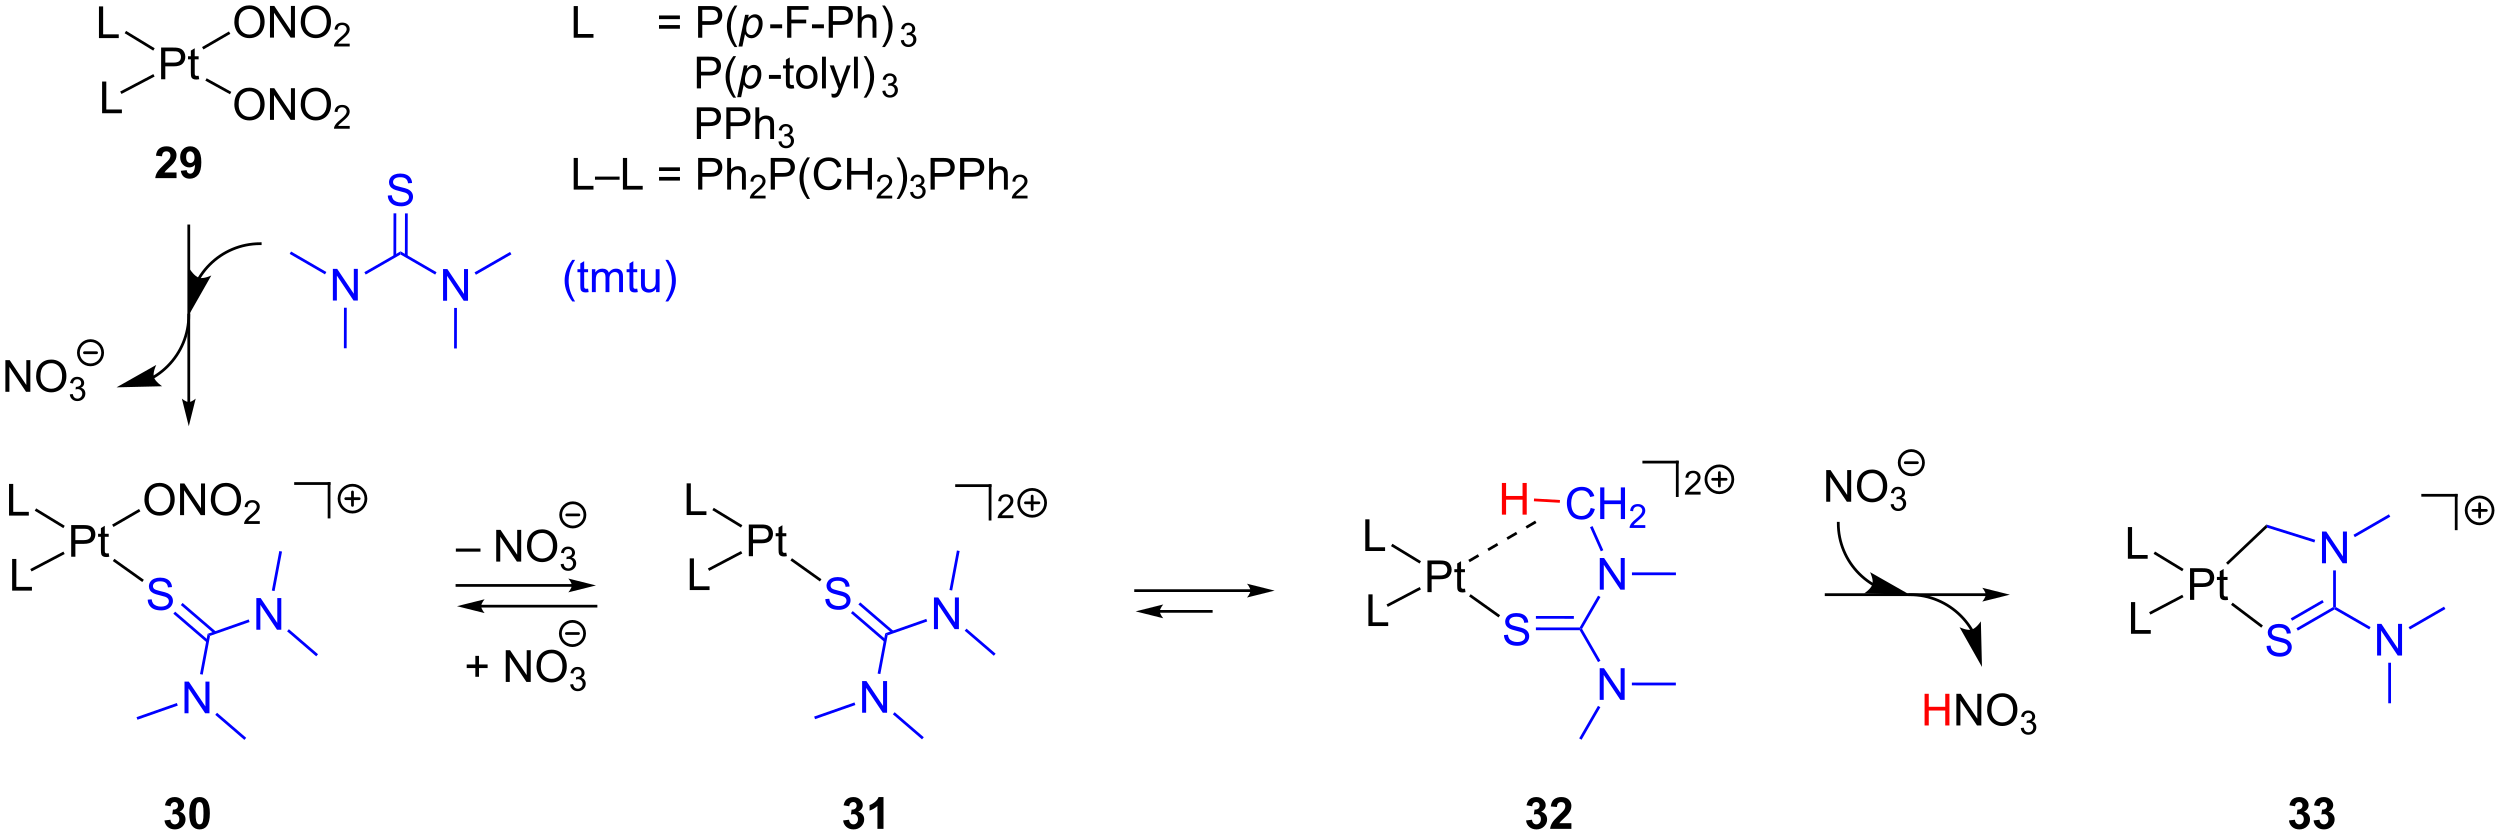 <?xml version="1.0" encoding="UTF-8"?>
<!DOCTYPE svg PUBLIC '-//W3C//DTD SVG 1.0//EN'
          'http://www.w3.org/TR/2001/REC-SVG-20010904/DTD/svg10.dtd'>
<svg stroke-dasharray="none" shape-rendering="auto" xmlns="http://www.w3.org/2000/svg" font-family="'Dialog'" text-rendering="auto" width="1024" fill-opacity="1" color-interpolation="auto" color-rendering="auto" preserveAspectRatio="xMidYMid meet" font-size="12px" viewBox="0 0 1024 342" fill="black" xmlns:xlink="http://www.w3.org/1999/xlink" stroke="black" image-rendering="auto" stroke-miterlimit="10" stroke-linecap="square" stroke-linejoin="miter" font-style="normal" stroke-width="1" height="342" stroke-dashoffset="0" font-weight="normal" stroke-opacity="1"
><!--Generated by the Batik Graphics2D SVG Generator--><defs id="genericDefs"
  /><g
  ><defs id="defs1"
    ><clipPath clipPathUnits="userSpaceOnUse" id="clipPath1"
      ><path d="M1.273 2.031 L466.062 2.031 L466.062 157.243 L1.273 157.243 L1.273 2.031 Z"
      /></clipPath
      ><clipPath clipPathUnits="userSpaceOnUse" id="clipPath2"
      ><path d="M-0.738 28.204 L-0.738 179.1 L451.129 179.1 L451.129 28.204 Z"
      /></clipPath
    ></defs
    ><g transform="scale(2.203,2.203) translate(-1.273,-2.031) matrix(1.029,0,0,1.029,2.031,-26.98)"
    ><path d="M17.711 48.654 L17.711 42.928 L18.469 42.928 L18.469 47.977 L21.289 47.977 L21.289 48.654 L17.711 48.654 Z" stroke="none" clip-path="url(#clipPath2)"
    /></g
    ><g transform="matrix(2.266,0,0,2.266,1.672,-63.915)"
    ><path d="M28.385 42.529 L28.385 36.803 L30.547 36.803 Q31.117 36.803 31.416 36.857 Q31.838 36.928 32.122 37.126 Q32.408 37.321 32.583 37.678 Q32.758 38.032 32.758 38.459 Q32.758 39.188 32.291 39.696 Q31.828 40.201 30.612 40.201 L29.143 40.201 L29.143 42.529 L28.385 42.529 ZM29.143 39.524 L30.625 39.524 Q31.359 39.524 31.666 39.251 Q31.976 38.977 31.976 38.482 Q31.976 38.123 31.794 37.868 Q31.612 37.61 31.315 37.529 Q31.125 37.477 30.609 37.477 L29.143 37.477 L29.143 39.524 ZM35.166 41.899 L35.268 42.522 Q34.971 42.584 34.737 42.584 Q34.354 42.584 34.143 42.464 Q33.932 42.342 33.846 42.144 Q33.76 41.946 33.76 41.313 L33.76 38.928 L33.245 38.928 L33.245 38.381 L33.76 38.381 L33.76 37.352 L34.461 36.93 L34.461 38.381 L35.166 38.381 L35.166 38.928 L34.461 38.928 L34.461 41.352 Q34.461 41.654 34.497 41.74 Q34.533 41.826 34.617 41.878 Q34.703 41.928 34.859 41.928 Q34.976 41.928 35.166 41.899 Z" stroke="none" clip-path="url(#clipPath2)"
    /></g
    ><g transform="matrix(2.266,0,0,2.266,1.672,-63.915)"
    ><path d="M21.219 45.191 L20.986 44.748 L26.977 41.598 L27.209 42.04 Z" stroke="none" clip-path="url(#clipPath2)"
    /></g
    ><g transform="matrix(2.266,0,0,2.266,1.672,-63.915)"
    ><path d="M41.619 47.09 Q41.619 45.663 42.385 44.858 Q43.15 44.051 44.361 44.051 Q45.153 44.051 45.788 44.431 Q46.426 44.809 46.76 45.486 Q47.096 46.163 47.096 47.023 Q47.096 47.895 46.744 48.582 Q46.393 49.27 45.747 49.624 Q45.103 49.978 44.356 49.978 Q43.549 49.978 42.911 49.588 Q42.275 49.194 41.947 48.52 Q41.619 47.843 41.619 47.09 ZM42.4 47.101 Q42.4 48.137 42.955 48.733 Q43.512 49.327 44.353 49.327 Q45.208 49.327 45.76 48.726 Q46.314 48.124 46.314 47.02 Q46.314 46.319 46.078 45.799 Q45.84 45.278 45.385 44.991 Q44.932 44.702 44.364 44.702 Q43.559 44.702 42.978 45.257 Q42.4 45.809 42.4 47.101 ZM48.063 49.879 L48.063 44.153 L48.842 44.153 L51.85 48.648 L51.85 44.153 L52.576 44.153 L52.576 49.879 L51.797 49.879 L48.79 45.379 L48.79 49.879 L48.063 49.879 ZM53.619 47.09 Q53.619 45.663 54.385 44.858 Q55.15 44.051 56.361 44.051 Q57.153 44.051 57.788 44.431 Q58.426 44.809 58.76 45.486 Q59.096 46.163 59.096 47.023 Q59.096 47.895 58.744 48.582 Q58.393 49.27 57.747 49.624 Q57.103 49.978 56.356 49.978 Q55.549 49.978 54.911 49.588 Q54.275 49.194 53.947 48.52 Q53.619 47.843 53.619 47.09 ZM54.4 47.101 Q54.4 48.137 54.955 48.733 Q55.512 49.327 56.353 49.327 Q57.208 49.327 57.76 48.726 Q58.314 48.124 58.314 47.02 Q58.314 46.319 58.078 45.799 Q57.84 45.278 57.385 44.991 Q56.932 44.702 56.364 44.702 Q55.559 44.702 54.978 45.257 Q54.4 45.809 54.4 47.101 Z" stroke="none" clip-path="url(#clipPath2)"
    /></g
    ><g transform="matrix(2.266,0,0,2.266,1.672,-63.915)"
    ><path d="M62.475 50.971 L62.475 51.479 L59.635 51.479 Q59.63 51.288 59.698 51.112 Q59.805 50.823 60.044 50.542 Q60.284 50.261 60.735 49.891 Q61.434 49.317 61.68 48.981 Q61.926 48.645 61.926 48.346 Q61.926 48.034 61.702 47.819 Q61.479 47.602 61.118 47.602 Q60.737 47.602 60.508 47.831 Q60.28 48.059 60.278 48.464 L59.735 48.409 Q59.792 47.802 60.155 47.485 Q60.518 47.167 61.13 47.167 Q61.749 47.167 62.108 47.511 Q62.469 47.852 62.469 48.358 Q62.469 48.616 62.364 48.866 Q62.258 49.114 62.012 49.389 Q61.768 49.665 61.2 50.145 Q60.725 50.544 60.59 50.686 Q60.456 50.829 60.368 50.971 L62.475 50.971 Z" stroke="none" clip-path="url(#clipPath2)"
    /></g
    ><g transform="matrix(2.266,0,0,2.266,1.672,-63.915)"
    ><path d="M36.378 42.79 L36.619 42.352 L41.074 44.809 L40.833 45.247 Z" stroke="none" clip-path="url(#clipPath2)"
    /></g
    ><g transform="matrix(2.266,0,0,2.266,1.672,-63.915)"
    ><path d="M41.619 32.215 Q41.619 30.788 42.385 29.983 Q43.15 29.176 44.361 29.176 Q45.153 29.176 45.788 29.556 Q46.426 29.934 46.76 30.611 Q47.096 31.288 47.096 32.148 Q47.096 33.02 46.744 33.707 Q46.393 34.395 45.747 34.749 Q45.103 35.103 44.356 35.103 Q43.549 35.103 42.911 34.713 Q42.275 34.319 41.947 33.645 Q41.619 32.968 41.619 32.215 ZM42.4 32.226 Q42.4 33.262 42.955 33.858 Q43.512 34.452 44.353 34.452 Q45.208 34.452 45.76 33.851 Q46.314 33.249 46.314 32.145 Q46.314 31.444 46.078 30.924 Q45.84 30.403 45.385 30.116 Q44.932 29.827 44.364 29.827 Q43.559 29.827 42.978 30.382 Q42.4 30.934 42.4 32.226 ZM48.063 35.004 L48.063 29.278 L48.842 29.278 L51.85 33.773 L51.85 29.278 L52.576 29.278 L52.576 35.004 L51.797 35.004 L48.79 30.504 L48.79 35.004 L48.063 35.004 ZM53.619 32.215 Q53.619 30.788 54.385 29.983 Q55.15 29.176 56.361 29.176 Q57.153 29.176 57.788 29.556 Q58.426 29.934 58.76 30.611 Q59.096 31.288 59.096 32.148 Q59.096 33.02 58.744 33.707 Q58.393 34.395 57.747 34.749 Q57.103 35.103 56.356 35.103 Q55.549 35.103 54.911 34.713 Q54.275 34.319 53.947 33.645 Q53.619 32.968 53.619 32.215 ZM54.4 32.226 Q54.4 33.262 54.955 33.858 Q55.512 34.452 56.353 34.452 Q57.208 34.452 57.76 33.851 Q58.314 33.249 58.314 32.145 Q58.314 31.444 58.078 30.924 Q57.84 30.403 57.385 30.116 Q56.932 29.827 56.364 29.827 Q55.559 29.827 54.978 30.382 Q54.4 30.934 54.4 32.226 Z" stroke="none" clip-path="url(#clipPath2)"
    /></g
    ><g transform="matrix(2.266,0,0,2.266,1.672,-63.915)"
    ><path d="M62.475 36.096 L62.475 36.604 L59.635 36.604 Q59.63 36.413 59.698 36.237 Q59.805 35.948 60.044 35.667 Q60.284 35.386 60.735 35.016 Q61.434 34.442 61.68 34.106 Q61.926 33.77 61.926 33.471 Q61.926 33.159 61.702 32.944 Q61.479 32.727 61.118 32.727 Q60.737 32.727 60.508 32.956 Q60.28 33.184 60.278 33.589 L59.735 33.534 Q59.792 32.927 60.155 32.61 Q60.518 32.292 61.13 32.292 Q61.749 32.292 62.108 32.636 Q62.469 32.977 62.469 33.483 Q62.469 33.741 62.364 33.991 Q62.258 34.239 62.012 34.514 Q61.768 34.79 61.2 35.27 Q60.725 35.669 60.59 35.811 Q60.456 35.954 60.368 36.096 L62.475 36.096 Z" stroke="none" clip-path="url(#clipPath2)"
    /></g
    ><g transform="matrix(2.266,0,0,2.266,1.672,-63.915)"
    ><path d="M36.033 37.146 L35.782 36.713 L40.647 33.891 L40.898 34.324 Z" stroke="none" clip-path="url(#clipPath2)"
    /></g
    ><g transform="matrix(2.266,0,0,2.266,1.672,-63.915)"
    ><path d="M17.148 35.092 L17.148 29.365 L17.906 29.365 L17.906 34.415 L20.727 34.415 L20.727 35.092 L17.148 35.092 Z" stroke="none" clip-path="url(#clipPath2)"
    /></g
    ><g transform="matrix(2.266,0,0,2.266,1.672,-63.915)"
    ><path d="M27.223 36.933 L26.963 37.36 L21.795 34.212 L22.055 33.785 Z" stroke="none" clip-path="url(#clipPath2)"
    /></g
    ><g transform="matrix(2.266,0,0,2.266,1.672,-63.915)"
    ><path d="M1.456 134.967 L1.456 129.241 L2.214 129.241 L2.214 134.29 L5.035 134.29 L5.035 134.967 L1.456 134.967 Z" stroke="none" clip-path="url(#clipPath2)"
    /></g
    ><g transform="matrix(2.266,0,0,2.266,1.672,-63.915)"
    ><path d="M12.13 128.842 L12.13 123.116 L14.292 123.116 Q14.862 123.116 15.162 123.171 Q15.584 123.241 15.867 123.439 Q16.154 123.634 16.328 123.991 Q16.503 124.345 16.503 124.772 Q16.503 125.501 16.037 126.009 Q15.573 126.514 14.357 126.514 L12.888 126.514 L12.888 128.842 L12.13 128.842 ZM12.888 125.837 L14.37 125.837 Q15.104 125.837 15.412 125.564 Q15.722 125.29 15.722 124.796 Q15.722 124.436 15.539 124.181 Q15.357 123.923 15.06 123.842 Q14.87 123.79 14.354 123.79 L12.888 123.79 L12.888 125.837 ZM18.912 128.212 L19.013 128.835 Q18.716 128.897 18.482 128.897 Q18.099 128.897 17.888 128.777 Q17.677 128.655 17.591 128.457 Q17.505 128.259 17.505 127.626 L17.505 125.241 L16.99 125.241 L16.99 124.694 L17.505 124.694 L17.505 123.665 L18.206 123.243 L18.206 124.694 L18.912 124.694 L18.912 125.241 L18.206 125.241 L18.206 127.665 Q18.206 127.967 18.242 128.053 Q18.279 128.139 18.362 128.191 Q18.448 128.241 18.604 128.241 Q18.721 128.241 18.912 128.212 Z" stroke="none" clip-path="url(#clipPath2)"
    /></g
    ><g transform="matrix(2.266,0,0,2.266,1.672,-63.915)"
    ><path d="M4.964 131.504 L4.732 131.061 L10.722 127.911 L10.955 128.353 Z" stroke="none" clip-path="url(#clipPath2)"
    /></g
    ><g fill="blue" transform="matrix(2.266,0,0,2.266,1.672,-63.915)" stroke="blue"
    ><path d="M25.961 136.601 L26.677 136.539 Q26.726 136.968 26.911 137.244 Q27.099 137.52 27.489 137.69 Q27.88 137.859 28.367 137.859 Q28.802 137.859 29.133 137.732 Q29.466 137.601 29.627 137.377 Q29.789 137.153 29.789 136.888 Q29.789 136.617 29.633 136.416 Q29.476 136.216 29.117 136.078 Q28.888 135.989 28.099 135.799 Q27.31 135.609 26.992 135.442 Q26.583 135.226 26.38 134.909 Q26.18 134.591 26.18 134.195 Q26.18 133.763 26.424 133.385 Q26.672 133.007 27.143 132.812 Q27.617 132.617 28.195 132.617 Q28.833 132.617 29.317 132.823 Q29.805 133.028 30.065 133.427 Q30.328 133.825 30.349 134.328 L29.622 134.382 Q29.562 133.841 29.224 133.565 Q28.888 133.286 28.226 133.286 Q27.539 133.286 27.224 133.539 Q26.911 133.789 26.911 134.145 Q26.911 134.453 27.133 134.653 Q27.351 134.851 28.276 135.062 Q29.2 135.27 29.544 135.427 Q30.044 135.656 30.281 136.01 Q30.521 136.364 30.521 136.825 Q30.521 137.281 30.258 137.687 Q29.997 138.091 29.505 138.317 Q29.015 138.541 28.404 138.541 Q27.625 138.541 27.099 138.315 Q26.575 138.086 26.276 137.632 Q25.976 137.177 25.961 136.601 Z" stroke="none" clip-path="url(#clipPath2)"
    /></g
    ><g transform="matrix(2.266,0,0,2.266,1.672,-63.915)"
    ><path d="M19.651 129.62 L19.941 129.213 L25.267 133.007 L24.976 133.414 Z" stroke="none" clip-path="url(#clipPath2)"
    /></g
    ><g transform="matrix(2.266,0,0,2.266,1.672,-63.915)"
    ><path d="M25.364 118.528 Q25.364 117.101 26.13 116.297 Q26.896 115.489 28.107 115.489 Q28.898 115.489 29.534 115.87 Q30.172 116.247 30.505 116.924 Q30.841 117.601 30.841 118.461 Q30.841 119.333 30.489 120.02 Q30.138 120.708 29.492 121.062 Q28.849 121.416 28.101 121.416 Q27.294 121.416 26.656 121.026 Q26.021 120.632 25.692 119.958 Q25.364 119.281 25.364 118.528 ZM26.146 118.539 Q26.146 119.575 26.7 120.172 Q27.258 120.765 28.099 120.765 Q28.953 120.765 29.505 120.164 Q30.06 119.562 30.06 118.458 Q30.06 117.757 29.823 117.237 Q29.586 116.716 29.13 116.429 Q28.677 116.14 28.109 116.14 Q27.305 116.14 26.724 116.695 Q26.146 117.247 26.146 118.539 ZM31.808 121.317 L31.808 115.591 L32.587 115.591 L35.595 120.086 L35.595 115.591 L36.322 115.591 L36.322 121.317 L35.543 121.317 L32.535 116.817 L32.535 121.317 L31.808 121.317 ZM37.364 118.528 Q37.364 117.101 38.13 116.297 Q38.896 115.489 40.107 115.489 Q40.898 115.489 41.534 115.87 Q42.172 116.247 42.505 116.924 Q42.841 117.601 42.841 118.461 Q42.841 119.333 42.489 120.02 Q42.138 120.708 41.492 121.062 Q40.849 121.416 40.101 121.416 Q39.294 121.416 38.656 121.026 Q38.021 120.632 37.693 119.958 Q37.364 119.281 37.364 118.528 ZM38.146 118.539 Q38.146 119.575 38.7 120.172 Q39.258 120.765 40.099 120.765 Q40.953 120.765 41.505 120.164 Q42.06 119.562 42.06 118.458 Q42.06 117.757 41.823 117.237 Q41.586 116.716 41.13 116.429 Q40.677 116.14 40.109 116.14 Q39.304 116.14 38.724 116.695 Q38.146 117.247 38.146 118.539 Z" stroke="none" clip-path="url(#clipPath2)"
    /></g
    ><g transform="matrix(2.266,0,0,2.266,1.672,-63.915)"
    ><path d="M46.221 122.41 L46.221 122.917 L43.381 122.917 Q43.375 122.726 43.443 122.55 Q43.551 122.261 43.789 121.98 Q44.029 121.699 44.48 121.329 Q45.18 120.755 45.426 120.419 Q45.672 120.083 45.672 119.785 Q45.672 119.472 45.447 119.257 Q45.224 119.04 44.863 119.04 Q44.482 119.04 44.254 119.269 Q44.025 119.498 44.023 119.902 L43.48 119.847 Q43.537 119.24 43.9 118.923 Q44.264 118.605 44.875 118.605 Q45.494 118.605 45.853 118.949 Q46.215 119.29 46.215 119.796 Q46.215 120.054 46.109 120.304 Q46.004 120.552 45.758 120.828 Q45.514 121.103 44.945 121.583 Q44.471 121.982 44.336 122.124 Q44.201 122.267 44.113 122.41 L46.221 122.41 Z" stroke="none" clip-path="url(#clipPath2)"
    /></g
    ><g transform="matrix(2.266,0,0,2.266,1.672,-63.915)"
    ><path d="M19.778 123.459 L19.527 123.026 L24.393 120.204 L24.643 120.637 Z" stroke="none" clip-path="url(#clipPath2)"
    /></g
    ><g transform="matrix(2.266,0,0,2.266,1.672,-63.915)"
    ><path d="M0.894 121.405 L0.894 115.678 L1.652 115.678 L1.652 120.728 L4.472 120.728 L4.472 121.405 L0.894 121.405 Z" stroke="none" clip-path="url(#clipPath2)"
    /></g
    ><g transform="matrix(2.266,0,0,2.266,1.672,-63.915)"
    ><path d="M10.968 123.246 L10.708 123.673 L5.54 120.525 L5.8 120.098 Z" stroke="none" clip-path="url(#clipPath2)"
    /></g
    ><g fill="blue" transform="matrix(2.266,0,0,2.266,1.672,-63.915)" stroke="blue"
    ><path d="M30.594 139.143 L36.625 144.328 L36.951 143.949 L30.92 138.764 ZM31.944 137.574 L37.975 142.758 L38.301 142.379 L32.27 137.195 Z" stroke="none" clip-path="url(#clipPath2)"
    /></g
    ><g fill="blue" transform="matrix(2.266,0,0,2.266,1.672,-63.915)" stroke="blue"
    ><path d="M45.597 142.035 L45.597 136.308 L46.375 136.308 L49.383 140.803 L49.383 136.308 L50.11 136.308 L50.11 142.035 L49.331 142.035 L46.323 137.535 L46.323 142.035 L45.597 142.035 Z" stroke="none" clip-path="url(#clipPath2)"
    /></g
    ><g fill="blue" transform="matrix(2.266,0,0,2.266,1.672,-63.915)" stroke="blue"
    ><path d="M37.229 143.152 L36.791 142.776 L44.214 140.173 L44.379 140.645 Z" stroke="none" clip-path="url(#clipPath2)"
    /></g
    ><g fill="blue" transform="matrix(2.266,0,0,2.266,1.672,-63.915)" stroke="blue"
    ><path d="M32.613 157.139 L32.613 151.413 L33.391 151.413 L36.399 155.908 L36.399 151.413 L37.126 151.413 L37.126 157.139 L36.347 157.139 L33.339 152.639 L33.339 157.139 L32.613 157.139 Z" stroke="none" clip-path="url(#clipPath2)"
    /></g
    ><g fill="blue" transform="matrix(2.266,0,0,2.266,1.672,-63.915)" stroke="blue"
    ><path d="M36.791 142.776 L37.229 143.152 L35.908 150.151 L35.417 150.059 Z" stroke="none" clip-path="url(#clipPath2)"
    /></g
    ><g fill="blue" transform="matrix(2.266,0,0,2.266,1.672,-63.915)" stroke="blue"
    ><path d="M38.17 157.424 L38.496 157.045 L43.762 161.571 L43.436 161.951 Z" stroke="none" clip-path="url(#clipPath2)"
    /></g
    ><g fill="blue" transform="matrix(2.266,0,0,2.266,1.672,-63.915)" stroke="blue"
    ><path d="M31.23 155.279 L31.395 155.75 L24.108 158.305 L23.943 157.833 Z" stroke="none" clip-path="url(#clipPath2)"
    /></g
    ><g fill="blue" transform="matrix(2.266,0,0,2.266,1.672,-63.915)" stroke="blue"
    ><path d="M51.154 142.319 L51.48 141.94 L56.746 146.466 L56.42 146.845 Z" stroke="none" clip-path="url(#clipPath2)"
    /></g
    ><g fill="blue" transform="matrix(2.266,0,0,2.266,1.672,-63.915)" stroke="blue"
    ><path d="M48.893 135.046 L48.401 134.954 L49.748 127.812 L50.24 127.905 Z" stroke="none" clip-path="url(#clipPath2)"
    /></g
    ><g stroke-width="0.5" transform="matrix(2.266,0,0,2.266,1.672,-63.915)" stroke-linejoin="round" stroke-linecap="round"
    ><path fill="none" d="M62.976 120.773 C61.634 120.773 60.546 119.685 60.546 118.343 C60.546 117.001 61.634 115.913 62.976 115.913 C64.319 115.913 65.406 117.001 65.406 118.343 C65.406 119.685 64.319 120.773 62.976 120.773 M61.761 118.343 L64.191 118.343 M62.976 117.128 L62.976 119.558" clip-path="url(#clipPath2)"
    /></g
    ><g transform="matrix(2.266,0,0,2.266,1.672,-63.915)"
    ><path d="M58.993 121.664 L58.993 115.609 L58.993 115.359 L58.493 115.359 L58.493 115.609 L58.493 121.664 L58.493 121.914 L58.993 121.914 L58.993 121.664 Z" stroke="none" clip-path="url(#clipPath2)"
    /></g
    ><g transform="matrix(2.266,0,0,2.266,1.672,-63.915)"
    ><path d="M52.688 115.859 L58.743 115.859 L58.993 115.859 L58.993 115.359 L58.743 115.359 L52.688 115.359 L52.438 115.359 L52.438 115.859 L52.688 115.859 Z" stroke="none" clip-path="url(#clipPath2)"
    /></g
    ><g transform="matrix(2.266,0,0,2.266,1.672,-63.915)"
    ><path d="M0.234 99.029 L0.234 93.303 L1.013 93.303 L4.021 97.797 L4.021 93.303 L4.747 93.303 L4.747 99.029 L3.969 99.029 L0.961 94.529 L0.961 99.029 L0.234 99.029 ZM5.79 96.24 Q5.79 94.813 6.556 94.008 Q7.322 93.201 8.533 93.201 Q9.324 93.201 9.96 93.581 Q10.598 93.959 10.931 94.636 Q11.267 95.313 11.267 96.172 Q11.267 97.045 10.915 97.732 Q10.564 98.42 9.918 98.774 Q9.275 99.128 8.527 99.128 Q7.72 99.128 7.082 98.738 Q6.447 98.344 6.119 97.67 Q5.79 96.993 5.79 96.24 ZM6.572 96.251 Q6.572 97.287 7.126 97.883 Q7.684 98.477 8.525 98.477 Q9.379 98.477 9.931 97.876 Q10.486 97.274 10.486 96.17 Q10.486 95.469 10.249 94.949 Q10.012 94.428 9.556 94.141 Q9.103 93.852 8.535 93.852 Q7.731 93.852 7.15 94.407 Q6.572 94.959 6.572 96.251 Z" stroke="none" clip-path="url(#clipPath2)"
    /></g
    ><g transform="matrix(2.266,0,0,2.266,1.672,-63.915)"
    ><path d="M11.877 99.495 L12.404 99.424 Q12.496 99.873 12.713 100.071 Q12.932 100.268 13.246 100.268 Q13.617 100.268 13.873 100.01 Q14.131 99.752 14.131 99.371 Q14.131 99.008 13.893 98.774 Q13.656 98.537 13.289 98.537 Q13.141 98.537 12.918 98.596 L12.977 98.133 Q13.029 98.139 13.06 98.139 Q13.398 98.139 13.668 97.963 Q13.938 97.787 13.938 97.42 Q13.938 97.131 13.74 96.942 Q13.545 96.75 13.234 96.75 Q12.926 96.75 12.721 96.944 Q12.516 97.137 12.457 97.524 L11.93 97.43 Q12.027 96.899 12.369 96.608 Q12.713 96.317 13.223 96.317 Q13.574 96.317 13.869 96.467 Q14.166 96.618 14.322 96.879 Q14.479 97.139 14.479 97.432 Q14.479 97.711 14.328 97.94 Q14.18 98.168 13.887 98.303 Q14.268 98.391 14.479 98.668 Q14.69 98.944 14.69 99.36 Q14.69 99.922 14.279 100.315 Q13.869 100.706 13.242 100.706 Q12.678 100.706 12.303 100.37 Q11.93 100.032 11.877 99.495 Z" stroke="none" clip-path="url(#clipPath2)"
    /></g
    ><g stroke-width="0.5" transform="matrix(2.266,0,0,2.266,1.672,-63.915)" stroke-linejoin="round" stroke-linecap="round"
    ><path fill="none" d="M15.624 94.158 C14.413 94.158 13.431 93.176 13.431 91.965 C13.431 90.755 14.413 89.773 15.624 89.773 C16.834 89.773 17.816 90.755 17.816 91.965 C17.816 93.176 16.834 94.158 15.624 94.158 M14.527 91.965 L16.72 91.965" clip-path="url(#clipPath2)"
    /></g
    ><g transform="matrix(2.266,0,0,2.266,1.672,-63.915)"
    ><path d="M33.636 100.882 L33.636 69.04 L33.636 68.79 L33.136 68.79 L33.136 69.04 L33.136 100.882 L33.136 101.132 L33.636 101.132 L33.636 100.882 ZM33.386 105.257 L34.636 100.257 C34.636 100.257 33.932 100.882 33.386 100.882 C32.839 100.882 32.136 100.257 32.136 100.257 Z" stroke="none" clip-path="url(#clipPath2)"
    /></g
    ><g transform="matrix(2.266,0,0,2.266,1.672,-63.915)"
    ><path d="M27.152 96.591 L27.153 96.59 L27.155 96.589 L27.159 96.586 C27.346 96.475 27.529 96.359 27.71 96.238 C28.434 95.756 29.113 95.2 29.737 94.576 C30.985 93.328 31.96 91.858 32.623 90.258 C33.285 88.658 33.636 86.929 33.636 85.165 L33.636 84.915 L33.136 84.915 L33.136 85.165 C33.136 86.864 32.798 88.528 32.161 90.067 C31.523 91.606 30.585 93.021 29.384 94.223 C28.783 94.823 28.129 95.358 27.433 95.822 C27.259 95.938 27.082 96.05 26.903 96.157 L26.899 96.16 L26.897 96.161 L26.895 96.162 L26.681 96.29 L26.938 96.719 L27.152 96.591 ZM20.326 98.224 L28.57 98.024 C28.57 98.024 27.307 97.206 27.074 96.362 C26.841 95.519 27.506 94.168 27.506 94.168 Z" stroke="none" clip-path="url(#clipPath2)"
    /></g
    ><g transform="matrix(2.266,0,0,2.266,1.672,-63.915)"
    ><path d="M35.466 78.603 L35.469 78.599 C35.575 78.425 35.685 78.253 35.798 78.085 C36.253 77.411 36.772 76.783 37.345 76.211 C39.635 73.921 42.799 72.502 46.299 72.502 L46.549 72.502 L46.549 72.002 L46.299 72.002 C42.667 72.002 39.375 73.473 36.991 75.857 C36.395 76.453 35.857 77.105 35.384 77.805 C35.265 77.98 35.152 78.158 35.041 78.339 L35.039 78.343 L34.909 78.557 L35.336 78.817 L35.466 78.603 ZM33.386 85.165 L37.462 77.997 C37.462 77.997 36.11 78.657 35.267 78.422 C34.424 78.187 33.609 76.922 33.609 76.922 Z" stroke="none" clip-path="url(#clipPath2)"
    /></g
    ><g fill="blue" transform="matrix(2.266,0,0,2.266,1.672,-63.915)" stroke="blue"
    ><path d="M69.36 63.559 L70.076 63.496 Q70.126 63.926 70.31 64.202 Q70.498 64.478 70.888 64.647 Q71.279 64.816 71.766 64.816 Q72.201 64.816 72.532 64.689 Q72.865 64.558 73.026 64.335 Q73.188 64.111 73.188 63.845 Q73.188 63.574 73.032 63.374 Q72.876 63.173 72.516 63.035 Q72.287 62.947 71.498 62.756 Q70.709 62.566 70.391 62.4 Q69.982 62.184 69.779 61.866 Q69.579 61.548 69.579 61.152 Q69.579 60.72 69.823 60.342 Q70.071 59.965 70.542 59.769 Q71.016 59.574 71.594 59.574 Q72.232 59.574 72.717 59.78 Q73.204 59.986 73.464 60.384 Q73.727 60.782 73.748 61.285 L73.021 61.34 Q72.961 60.798 72.623 60.522 Q72.287 60.243 71.626 60.243 Q70.938 60.243 70.623 60.496 Q70.31 60.746 70.31 61.103 Q70.31 61.41 70.532 61.611 Q70.751 61.809 71.675 62.019 Q72.6 62.228 72.943 62.384 Q73.443 62.613 73.68 62.967 Q73.92 63.322 73.92 63.782 Q73.92 64.238 73.657 64.644 Q73.396 65.048 72.904 65.275 Q72.415 65.499 71.803 65.499 Q71.024 65.499 70.498 65.272 Q69.975 65.043 69.675 64.59 Q69.376 64.134 69.36 63.559 Z" stroke="none" clip-path="url(#clipPath2)"
    /></g
    ><g fill="blue" transform="matrix(2.266,0,0,2.266,1.672,-63.915)" stroke="blue"
    ><path d="M70.395 66.77 L70.38 74.52 L70.88 74.521 L70.895 66.771 ZM72.465 66.774 L72.45 74.524 L72.95 74.525 L72.965 66.775 Z" stroke="none" clip-path="url(#clipPath2)"
    /></g
    ><g fill="blue" transform="matrix(2.266,0,0,2.266,1.672,-63.915)" stroke="blue"
    ><path d="M79.348 82.569 L79.348 76.842 L80.127 76.842 L83.135 81.337 L83.135 76.842 L83.861 76.842 L83.861 82.569 L83.083 82.569 L80.075 78.069 L80.075 82.569 L79.348 82.569 Z" stroke="none" clip-path="url(#clipPath2)"
    /></g
    ><g fill="blue" transform="matrix(2.266,0,0,2.266,1.672,-63.915)" stroke="blue"
    ><path d="M71.665 74.213 L71.666 73.636 L78.174 77.41 L77.923 77.842 Z" stroke="none" clip-path="url(#clipPath2)"
    /></g
    ><g fill="blue" transform="matrix(2.266,0,0,2.266,1.672,-63.915)" stroke="blue"
    ><path d="M59.43 82.53 L59.43 76.804 L60.209 76.804 L63.216 81.299 L63.216 76.804 L63.943 76.804 L63.943 82.53 L63.164 82.53 L60.156 78.03 L60.156 82.53 L59.43 82.53 Z" stroke="none" clip-path="url(#clipPath2)"
    /></g
    ><g fill="blue" transform="matrix(2.266,0,0,2.266,1.672,-63.915)" stroke="blue"
    ><path d="M71.666 73.636 L71.665 74.213 L65.37 77.832 L65.121 77.398 Z" stroke="none" clip-path="url(#clipPath2)"
    /></g
    ><g fill="blue" transform="matrix(2.266,0,0,2.266,1.672,-63.915)" stroke="blue"
    ><path d="M61.438 83.83 L61.938 83.831 L61.923 91.156 L61.423 91.155 Z" stroke="none" clip-path="url(#clipPath2)"
    /></g
    ><g fill="blue" transform="matrix(2.266,0,0,2.266,1.672,-63.915)" stroke="blue"
    ><path d="M58.255 77.371 L58.005 77.804 L51.622 74.103 L51.873 73.67 Z" stroke="none" clip-path="url(#clipPath2)"
    /></g
    ><g fill="blue" transform="matrix(2.266,0,0,2.266,1.672,-63.915)" stroke="blue"
    ><path d="M81.356 83.868 L81.856 83.869 L81.842 91.194 L81.342 91.193 Z" stroke="none" clip-path="url(#clipPath2)"
    /></g
    ><g fill="blue" transform="matrix(2.266,0,0,2.266,1.672,-63.915)" stroke="blue"
    ><path d="M85.289 77.87 L85.04 77.436 L91.46 73.746 L91.709 74.18 Z" stroke="none" clip-path="url(#clipPath2)"
    /></g
    ><g transform="matrix(2.266,0,0,2.266,1.672,-63.915)"
    ><path d="M102.615 133.779 L81.865 133.779 L81.615 133.779 L81.615 134.279 L81.865 134.279 L102.615 134.279 L102.865 134.279 L102.865 133.779 L102.615 133.779 ZM106.99 134.029 L101.99 132.779 C101.99 132.779 102.615 133.482 102.615 134.029 C102.615 134.576 101.99 135.279 101.99 135.279 Z" stroke="none" clip-path="url(#clipPath2)"
    /></g
    ><g transform="matrix(2.266,0,0,2.266,1.672,-63.915)"
    ><path d="M86.24 138.029 L106.99 138.029 L107.24 138.029 L107.24 137.529 L106.99 137.529 L86.24 137.529 L85.99 137.529 L85.99 138.029 L86.24 138.029 ZM81.865 137.779 L86.865 139.029 C86.865 139.029 86.24 138.326 86.24 137.779 C86.24 137.232 86.865 136.529 86.865 136.529 Z" stroke="none" clip-path="url(#clipPath2)"
    /></g
    ><g transform="matrix(2.266,0,0,2.266,1.672,-63.915)"
    ><path d="M123.941 134.865 L123.941 129.139 L124.698 129.139 L124.698 134.188 L127.519 134.188 L127.519 134.865 L123.941 134.865 Z" stroke="none" clip-path="url(#clipPath2)"
    /></g
    ><g transform="matrix(2.266,0,0,2.266,1.672,-63.915)"
    ><path d="M134.615 128.74 L134.615 123.014 L136.776 123.014 Q137.346 123.014 137.646 123.068 Q138.068 123.139 138.352 123.337 Q138.638 123.532 138.813 123.889 Q138.987 124.243 138.987 124.67 Q138.987 125.399 138.521 125.907 Q138.057 126.412 136.841 126.412 L135.373 126.412 L135.373 128.74 L134.615 128.74 ZM135.373 125.735 L136.854 125.735 Q137.589 125.735 137.896 125.462 Q138.206 125.188 138.206 124.693 Q138.206 124.334 138.024 124.079 Q137.841 123.821 137.544 123.74 Q137.354 123.688 136.839 123.688 L135.373 123.688 L135.373 125.735 ZM141.396 128.11 L141.498 128.732 Q141.201 128.795 140.966 128.795 Q140.583 128.795 140.373 128.675 Q140.162 128.553 140.076 128.355 Q139.99 128.157 139.99 127.524 L139.99 125.139 L139.474 125.139 L139.474 124.592 L139.99 124.592 L139.99 123.563 L140.69 123.141 L140.69 124.592 L141.396 124.592 L141.396 125.139 L140.69 125.139 L140.69 127.563 Q140.69 127.865 140.727 127.951 Q140.763 128.037 140.846 128.089 Q140.932 128.139 141.089 128.139 Q141.206 128.139 141.396 128.11 Z" stroke="none" clip-path="url(#clipPath2)"
    /></g
    ><g transform="matrix(2.266,0,0,2.266,1.672,-63.915)"
    ><path d="M127.449 131.402 L127.216 130.959 L133.206 127.809 L133.439 128.251 Z" stroke="none" clip-path="url(#clipPath2)"
    /></g
    ><g fill="blue" transform="matrix(2.266,0,0,2.266,1.672,-63.915)" stroke="blue"
    ><path d="M148.445 136.499 L149.161 136.437 Q149.211 136.866 149.396 137.142 Q149.583 137.418 149.974 137.588 Q150.364 137.757 150.851 137.757 Q151.286 137.757 151.617 137.629 Q151.95 137.499 152.112 137.275 Q152.273 137.051 152.273 136.786 Q152.273 136.515 152.117 136.314 Q151.961 136.114 151.601 135.976 Q151.372 135.887 150.583 135.697 Q149.794 135.507 149.476 135.34 Q149.067 135.124 148.864 134.806 Q148.664 134.489 148.664 134.093 Q148.664 133.661 148.909 133.283 Q149.156 132.905 149.627 132.71 Q150.101 132.515 150.679 132.515 Q151.317 132.515 151.802 132.72 Q152.289 132.926 152.549 133.325 Q152.812 133.723 152.833 134.226 L152.107 134.28 Q152.047 133.739 151.708 133.463 Q151.372 133.184 150.711 133.184 Q150.023 133.184 149.708 133.437 Q149.396 133.687 149.396 134.043 Q149.396 134.351 149.617 134.551 Q149.836 134.749 150.76 134.96 Q151.685 135.168 152.028 135.325 Q152.528 135.554 152.765 135.908 Q153.005 136.262 153.005 136.723 Q153.005 137.179 152.742 137.585 Q152.482 137.989 151.989 138.215 Q151.5 138.439 150.888 138.439 Q150.109 138.439 149.583 138.213 Q149.06 137.983 148.76 137.53 Q148.461 137.075 148.445 136.499 Z" stroke="none" clip-path="url(#clipPath2)"
    /></g
    ><g transform="matrix(2.266,0,0,2.266,1.672,-63.915)"
    ><path d="M142.135 129.518 L142.425 129.111 L147.751 132.905 L147.461 133.312 Z" stroke="none" clip-path="url(#clipPath2)"
    /></g
    ><g transform="matrix(2.266,0,0,2.266,1.672,-63.915)"
    ><path d="M123.378 121.303 L123.378 115.576 L124.136 115.576 L124.136 120.626 L126.956 120.626 L126.956 121.303 L123.378 121.303 Z" stroke="none" clip-path="url(#clipPath2)"
    /></g
    ><g transform="matrix(2.266,0,0,2.266,1.672,-63.915)"
    ><path d="M133.453 123.144 L133.192 123.571 L128.024 120.423 L128.284 119.996 Z" stroke="none" clip-path="url(#clipPath2)"
    /></g
    ><g fill="blue" transform="matrix(2.266,0,0,2.266,1.672,-63.915)" stroke="blue"
    ><path d="M153.079 139.041 L159.11 144.226 L159.436 143.846 L153.405 138.662 ZM154.428 137.472 L160.459 142.656 L160.785 142.277 L154.754 137.093 Z" stroke="none" clip-path="url(#clipPath2)"
    /></g
    ><g fill="blue" transform="matrix(2.266,0,0,2.266,1.672,-63.915)" stroke="blue"
    ><path d="M168.081 141.932 L168.081 136.206 L168.86 136.206 L171.867 140.701 L171.867 136.206 L172.594 136.206 L172.594 141.932 L171.815 141.932 L168.808 137.432 L168.808 141.932 L168.081 141.932 Z" stroke="none" clip-path="url(#clipPath2)"
    /></g
    ><g fill="blue" transform="matrix(2.266,0,0,2.266,1.672,-63.915)" stroke="blue"
    ><path d="M159.713 143.05 L159.275 142.673 L166.698 140.071 L166.864 140.543 Z" stroke="none" clip-path="url(#clipPath2)"
    /></g
    ><g fill="blue" transform="matrix(2.266,0,0,2.266,1.672,-63.915)" stroke="blue"
    ><path d="M155.097 157.037 L155.097 151.311 L155.875 151.311 L158.883 155.806 L158.883 151.311 L159.61 151.311 L159.61 157.037 L158.831 157.037 L155.823 152.537 L155.823 157.037 L155.097 157.037 Z" stroke="none" clip-path="url(#clipPath2)"
    /></g
    ><g fill="blue" transform="matrix(2.266,0,0,2.266,1.672,-63.915)" stroke="blue"
    ><path d="M159.275 142.673 L159.713 143.05 L158.393 150.049 L157.901 149.957 Z" stroke="none" clip-path="url(#clipPath2)"
    /></g
    ><g fill="blue" transform="matrix(2.266,0,0,2.266,1.672,-63.915)" stroke="blue"
    ><path d="M160.655 157.322 L160.981 156.943 L166.246 161.469 L165.921 161.848 Z" stroke="none" clip-path="url(#clipPath2)"
    /></g
    ><g fill="blue" transform="matrix(2.266,0,0,2.266,1.672,-63.915)" stroke="blue"
    ><path d="M153.714 155.176 L153.88 155.648 L146.593 158.203 L146.427 157.731 Z" stroke="none" clip-path="url(#clipPath2)"
    /></g
    ><g fill="blue" transform="matrix(2.266,0,0,2.266,1.672,-63.915)" stroke="blue"
    ><path d="M173.639 142.217 L173.965 141.838 L179.231 146.364 L178.905 146.743 Z" stroke="none" clip-path="url(#clipPath2)"
    /></g
    ><g fill="blue" transform="matrix(2.266,0,0,2.266,1.672,-63.915)" stroke="blue"
    ><path d="M171.377 134.944 L170.886 134.852 L172.233 127.71 L172.724 127.803 Z" stroke="none" clip-path="url(#clipPath2)"
    /></g
    ><g stroke-width="0.5" transform="matrix(2.266,0,0,2.266,1.672,-63.915)" stroke-linejoin="round" stroke-linecap="round"
    ><path fill="none" d="M185.836 121.528 C184.494 121.528 183.406 120.44 183.406 119.097 C183.406 117.755 184.494 116.668 185.836 116.668 C187.178 116.668 188.266 117.755 188.266 119.097 C188.266 120.44 187.178 121.528 185.836 121.528 M184.621 119.097 L187.051 119.097 M185.836 117.882 L185.836 120.312" clip-path="url(#clipPath2)"
    /></g
    ><g transform="matrix(2.266,0,0,2.266,1.672,-63.915)"
    ><path d="M178.477 122.044 L178.477 115.989 L178.477 115.739 L177.977 115.739 L177.977 115.989 L177.977 122.044 L177.977 122.294 L178.477 122.294 L178.477 122.044 Z" stroke="none" clip-path="url(#clipPath2)"
    /></g
    ><g transform="matrix(2.266,0,0,2.266,1.672,-63.915)"
    ><path d="M172.173 116.239 L178.227 116.239 L178.477 116.239 L178.477 115.739 L178.227 115.739 L172.173 115.739 L171.923 115.739 L171.923 116.239 L172.173 116.239 Z" stroke="none" clip-path="url(#clipPath2)"
    /></g
    ><g transform="matrix(2.266,0,0,2.266,1.672,-63.915)"
    ><path d="M182.439 121.351 L182.439 121.859 L179.599 121.859 Q179.593 121.668 179.661 121.492 Q179.769 121.203 180.007 120.922 Q180.247 120.64 180.698 120.271 Q181.398 119.697 181.644 119.361 Q181.89 119.025 181.89 118.726 Q181.89 118.414 181.665 118.199 Q181.443 117.982 181.081 117.982 Q180.7 117.982 180.472 118.211 Q180.243 118.439 180.241 118.844 L179.698 118.789 Q179.755 118.181 180.118 117.865 Q180.482 117.547 181.093 117.547 Q181.712 117.547 182.071 117.89 Q182.433 118.232 182.433 118.738 Q182.433 118.996 182.327 119.246 Q182.222 119.494 181.976 119.769 Q181.732 120.045 181.163 120.525 Q180.689 120.924 180.554 121.066 Q180.419 121.209 180.331 121.351 L182.439 121.351 Z" stroke="none" clip-path="url(#clipPath2)"
    /></g
    ><g transform="matrix(2.266,0,0,2.266,1.672,-63.915)"
    ><path d="M81.662 127.928 L81.662 127.36 L86.113 127.36 L86.113 127.928 L81.662 127.928 ZM88.959 129.717 L88.959 123.99 L89.738 123.99 L92.746 128.485 L92.746 123.99 L93.472 123.99 L93.472 129.717 L92.694 129.717 L89.686 125.217 L89.686 129.717 L88.959 129.717 ZM94.515 126.928 Q94.515 125.501 95.281 124.696 Q96.046 123.889 97.257 123.889 Q98.049 123.889 98.684 124.269 Q99.323 124.647 99.656 125.324 Q99.992 126.001 99.992 126.86 Q99.992 127.732 99.64 128.42 Q99.289 129.107 98.643 129.462 Q98 129.816 97.252 129.816 Q96.445 129.816 95.807 129.425 Q95.171 129.032 94.843 128.357 Q94.515 127.68 94.515 126.928 ZM95.296 126.938 Q95.296 127.975 95.851 128.571 Q96.409 129.165 97.25 129.165 Q98.104 129.165 98.656 128.563 Q99.211 127.962 99.211 126.857 Q99.211 126.157 98.974 125.636 Q98.737 125.115 98.281 124.829 Q97.828 124.54 97.26 124.54 Q96.455 124.54 95.875 125.094 Q95.296 125.647 95.296 126.938 Z" stroke="none" clip-path="url(#clipPath2)"
    /></g
    ><g transform="matrix(2.266,0,0,2.266,1.672,-63.915)"
    ><path d="M100.602 130.182 L101.129 130.112 Q101.221 130.561 101.438 130.758 Q101.656 130.956 101.971 130.956 Q102.342 130.956 102.598 130.698 Q102.856 130.44 102.856 130.059 Q102.856 129.696 102.618 129.461 Q102.381 129.225 102.014 129.225 Q101.865 129.225 101.643 129.284 L101.701 128.821 Q101.754 128.827 101.785 128.827 Q102.123 128.827 102.393 128.651 Q102.662 128.475 102.662 128.108 Q102.662 127.819 102.465 127.629 Q102.27 127.438 101.959 127.438 Q101.651 127.438 101.446 127.631 Q101.24 127.825 101.182 128.211 L100.655 128.118 Q100.752 127.586 101.094 127.295 Q101.438 127.004 101.948 127.004 Q102.299 127.004 102.594 127.155 Q102.891 127.305 103.047 127.567 Q103.203 127.827 103.203 128.119 Q103.203 128.399 103.053 128.627 Q102.905 128.856 102.612 128.991 Q102.993 129.078 103.203 129.356 Q103.414 129.631 103.414 130.047 Q103.414 130.61 103.004 131.002 Q102.594 131.393 101.967 131.393 Q101.403 131.393 101.028 131.057 Q100.655 130.719 100.602 130.182 Z" stroke="none" clip-path="url(#clipPath2)"
    /></g
    ><g stroke-width="0.5" transform="matrix(2.266,0,0,2.266,1.672,-63.915)" stroke-linejoin="round" stroke-linecap="round"
    ><path fill="none" d="M102.802 123.47 C101.591 123.47 100.609 122.489 100.609 121.278 C100.609 120.067 101.591 119.085 102.802 119.085 C104.013 119.085 104.994 120.067 104.994 121.278 C104.994 122.489 104.013 123.47 102.802 123.47 M101.706 121.278 L103.898 121.278" clip-path="url(#clipPath2)"
    /></g
    ><g transform="matrix(2.266,0,0,2.266,1.672,-63.915)"
    ><path d="M85.183 150.54 L85.183 148.969 L83.623 148.969 L83.623 148.313 L85.183 148.313 L85.183 146.756 L85.847 146.756 L85.847 148.313 L87.405 148.313 L87.405 148.969 L85.847 148.969 L85.847 150.54 L85.183 150.54 ZM90.682 151.467 L90.682 145.74 L91.461 145.74 L94.468 150.235 L94.468 145.74 L95.195 145.74 L95.195 151.467 L94.416 151.467 L91.409 146.967 L91.409 151.467 L90.682 151.467 ZM96.238 148.678 Q96.238 147.251 97.004 146.446 Q97.769 145.639 98.98 145.639 Q99.772 145.639 100.407 146.019 Q101.045 146.397 101.379 147.074 Q101.715 147.751 101.715 148.61 Q101.715 149.482 101.363 150.17 Q101.011 150.857 100.365 151.212 Q99.722 151.566 98.975 151.566 Q98.168 151.566 97.53 151.175 Q96.894 150.782 96.566 150.107 Q96.238 149.43 96.238 148.678 ZM97.019 148.688 Q97.019 149.725 97.574 150.321 Q98.131 150.915 98.972 150.915 Q99.826 150.915 100.379 150.313 Q100.933 149.712 100.933 148.607 Q100.933 147.907 100.696 147.386 Q100.459 146.865 100.004 146.579 Q99.55 146.29 98.983 146.29 Q98.178 146.29 97.597 146.844 Q97.019 147.397 97.019 148.688 Z" stroke="none" clip-path="url(#clipPath2)"
    /></g
    ><g transform="matrix(2.266,0,0,2.266,1.672,-63.915)"
    ><path d="M102.325 151.932 L102.852 151.862 Q102.944 152.311 103.16 152.508 Q103.379 152.706 103.694 152.706 Q104.065 152.706 104.321 152.448 Q104.579 152.19 104.579 151.809 Q104.579 151.446 104.34 151.211 Q104.104 150.975 103.737 150.975 Q103.588 150.975 103.366 151.034 L103.424 150.571 Q103.477 150.577 103.508 150.577 Q103.846 150.577 104.116 150.401 Q104.385 150.225 104.385 149.858 Q104.385 149.569 104.188 149.379 Q103.993 149.188 103.682 149.188 Q103.373 149.188 103.168 149.381 Q102.963 149.575 102.905 149.961 L102.377 149.868 Q102.475 149.336 102.817 149.045 Q103.16 148.754 103.67 148.754 Q104.022 148.754 104.317 148.905 Q104.614 149.055 104.77 149.317 Q104.926 149.577 104.926 149.869 Q104.926 150.149 104.776 150.377 Q104.627 150.606 104.334 150.741 Q104.715 150.828 104.926 151.106 Q105.137 151.381 105.137 151.797 Q105.137 152.36 104.727 152.752 Q104.317 153.143 103.69 153.143 Q103.125 153.143 102.75 152.807 Q102.377 152.469 102.325 151.932 Z" stroke="none" clip-path="url(#clipPath2)"
    /></g
    ><g stroke-width="0.5" transform="matrix(2.266,0,0,2.266,1.672,-63.915)" stroke-linejoin="round" stroke-linecap="round"
    ><path fill="none" d="M102.739 144.908 C101.528 144.908 100.547 143.926 100.547 142.715 C100.547 141.505 101.528 140.523 102.739 140.523 C103.95 140.523 104.932 141.505 104.932 142.715 C104.932 143.926 103.95 144.908 102.739 144.908 M101.643 142.715 L103.835 142.715" clip-path="url(#clipPath2)"
    /></g
    ><g transform="matrix(2.266,0,0,2.266,1.672,-63.915)"
    ><path d="M246.612 141.368 L246.612 135.641 L247.37 135.641 L247.37 140.691 L250.191 140.691 L250.191 141.368 L246.612 141.368 Z" stroke="none" clip-path="url(#clipPath2)"
    /></g
    ><g transform="matrix(2.266,0,0,2.266,1.672,-63.915)"
    ><path d="M257.286 135.243 L257.286 129.516 L259.448 129.516 Q260.018 129.516 260.318 129.571 Q260.74 129.641 261.024 129.839 Q261.31 130.035 261.484 130.391 Q261.659 130.746 261.659 131.173 Q261.659 131.902 261.193 132.41 Q260.729 132.915 259.513 132.915 L258.044 132.915 L258.044 135.243 L257.286 135.243 ZM258.044 132.238 L259.526 132.238 Q260.26 132.238 260.568 131.964 Q260.878 131.691 260.878 131.196 Q260.878 130.837 260.695 130.582 Q260.513 130.324 260.216 130.243 Q260.026 130.191 259.51 130.191 L258.044 130.191 L258.044 132.238 ZM264.068 134.613 L264.169 135.235 Q263.872 135.298 263.638 135.298 Q263.255 135.298 263.044 135.178 Q262.833 135.055 262.747 134.858 Q262.661 134.66 262.661 134.027 L262.661 131.641 L262.146 131.641 L262.146 131.095 L262.661 131.095 L262.661 130.066 L263.362 129.644 L263.362 131.095 L264.068 131.095 L264.068 131.641 L263.362 131.641 L263.362 134.066 Q263.362 134.368 263.399 134.454 Q263.435 134.54 263.518 134.592 Q263.604 134.641 263.76 134.641 Q263.878 134.641 264.068 134.613 Z" stroke="none" clip-path="url(#clipPath2)"
    /></g
    ><g transform="matrix(2.266,0,0,2.266,1.672,-63.915)"
    ><path d="M250.12 137.904 L249.888 137.462 L255.878 134.311 L256.111 134.754 Z" stroke="none" clip-path="url(#clipPath2)"
    /></g
    ><g fill="blue" transform="matrix(2.266,0,0,2.266,1.672,-63.915)" stroke="blue"
    ><path d="M271.117 143.002 L271.833 142.939 Q271.882 143.369 272.067 143.645 Q272.255 143.921 272.646 144.09 Q273.036 144.26 273.523 144.26 Q273.958 144.26 274.289 144.132 Q274.622 144.002 274.784 143.778 Q274.945 143.554 274.945 143.288 Q274.945 143.018 274.789 142.817 Q274.632 142.616 274.273 142.478 Q274.044 142.39 273.255 142.2 Q272.466 142.01 272.148 141.843 Q271.739 141.627 271.536 141.309 Q271.336 140.991 271.336 140.596 Q271.336 140.163 271.58 139.786 Q271.828 139.408 272.299 139.213 Q272.773 139.018 273.351 139.018 Q273.989 139.018 274.474 139.223 Q274.961 139.429 275.221 139.827 Q275.484 140.226 275.505 140.728 L274.778 140.783 Q274.718 140.241 274.38 139.965 Q274.044 139.687 273.382 139.687 Q272.695 139.687 272.38 139.939 Q272.067 140.189 272.067 140.546 Q272.067 140.853 272.289 141.054 Q272.507 141.252 273.432 141.463 Q274.356 141.671 274.7 141.827 Q275.2 142.056 275.437 142.411 Q275.677 142.765 275.677 143.226 Q275.677 143.681 275.414 144.088 Q275.153 144.491 274.661 144.718 Q274.172 144.942 273.56 144.942 Q272.781 144.942 272.255 144.715 Q271.731 144.486 271.432 144.033 Q271.132 143.577 271.117 143.002 Z" stroke="none" clip-path="url(#clipPath2)"
    /></g
    ><g transform="matrix(2.266,0,0,2.266,1.672,-63.915)"
    ><path d="M264.807 136.021 L265.097 135.613 L270.423 139.408 L270.132 139.815 Z" stroke="none" clip-path="url(#clipPath2)"
    /></g
    ><g transform="matrix(2.266,0,0,2.266,1.672,-63.915)"
    ><path d="M246.05 127.805 L246.05 122.079 L246.808 122.079 L246.808 127.128 L249.628 127.128 L249.628 127.805 L246.05 127.805 Z" stroke="none" clip-path="url(#clipPath2)"
    /></g
    ><g transform="matrix(2.266,0,0,2.266,1.672,-63.915)"
    ><path d="M256.124 129.647 L255.864 130.074 L250.696 126.926 L250.956 126.499 Z" stroke="none" clip-path="url(#clipPath2)"
    /></g
    ><g fill="blue" transform="matrix(2.266,0,0,2.266,1.672,-63.915)" stroke="blue"
    ><path d="M276.889 142.12 L276.889 141.62 L284.801 141.626 L284.945 141.876 L284.8 142.126 ZM276.891 140.05 L283.751 140.055 L283.752 139.555 L276.891 139.55 Z" stroke="none" clip-path="url(#clipPath2)"
    /></g
    ><g fill="blue" transform="matrix(2.266,0,0,2.266,1.672,-63.915)" stroke="blue"
    ><path d="M288.437 134.796 L288.437 129.07 L289.215 129.07 L292.223 133.564 L292.223 129.07 L292.95 129.07 L292.95 134.796 L292.171 134.796 L289.163 130.296 L289.163 134.796 L288.437 134.796 Z" stroke="none" clip-path="url(#clipPath2)"
    /></g
    ><g fill="blue" transform="matrix(2.266,0,0,2.266,1.672,-63.915)" stroke="blue"
    ><path d="M285.234 141.876 L284.945 141.876 L284.801 141.626 L288.126 135.877 L288.559 136.127 Z" stroke="none" clip-path="url(#clipPath2)"
    /></g
    ><g fill="blue" transform="matrix(2.266,0,0,2.266,1.672,-63.915)" stroke="blue"
    ><path d="M288.422 154.715 L288.422 148.988 L289.201 148.988 L292.209 153.483 L292.209 148.988 L292.935 148.988 L292.935 154.715 L292.157 154.715 L289.149 150.215 L289.149 154.715 L288.422 154.715 Z" stroke="none" clip-path="url(#clipPath2)"
    /></g
    ><g fill="blue" transform="matrix(2.266,0,0,2.266,1.672,-63.915)" stroke="blue"
    ><path d="M284.8 142.126 L284.945 141.876 L285.234 141.876 L288.555 147.639 L288.122 147.889 Z" stroke="none" clip-path="url(#clipPath2)"
    /></g
    ><g fill="blue" transform="matrix(2.266,0,0,2.266,1.672,-63.915)" stroke="blue"
    ><path d="M294.238 152.092 L294.238 151.592 L302.188 151.598 L302.188 152.098 Z" stroke="none" clip-path="url(#clipPath2)"
    /></g
    ><g fill="blue" transform="matrix(2.266,0,0,2.266,1.672,-63.915)" stroke="blue"
    ><path d="M288.111 155.795 L288.544 156.046 L285.147 161.92 L284.714 161.67 Z" stroke="none" clip-path="url(#clipPath2)"
    /></g
    ><g fill="blue" transform="matrix(2.266,0,0,2.266,1.672,-63.915)" stroke="blue"
    ><path d="M294.252 132.174 L294.252 131.674 L302.202 131.679 L302.202 132.179 Z" stroke="none" clip-path="url(#clipPath2)"
    /></g
    ><g fill="blue" transform="matrix(2.266,0,0,2.266,1.672,-63.915)" stroke="blue"
    ><path d="M286.792 120.023 L287.55 120.213 Q287.313 121.148 286.693 121.64 Q286.073 122.129 285.18 122.129 Q284.253 122.129 283.672 121.752 Q283.094 121.374 282.789 120.661 Q282.487 119.945 282.487 119.124 Q282.487 118.228 282.829 117.564 Q283.172 116.898 283.803 116.551 Q284.433 116.205 285.191 116.205 Q286.05 116.205 286.636 116.642 Q287.222 117.08 287.454 117.874 L286.706 118.049 Q286.508 117.424 286.128 117.14 Q285.75 116.853 285.175 116.853 Q284.516 116.853 284.071 117.171 Q283.628 117.486 283.448 118.02 Q283.269 118.554 283.269 119.119 Q283.269 119.851 283.482 120.395 Q283.696 120.939 284.144 121.21 Q284.594 121.478 285.118 121.478 Q285.753 121.478 286.193 121.111 Q286.636 120.744 286.792 120.023 ZM288.507 122.031 L288.507 116.304 L289.265 116.304 L289.265 118.656 L292.241 118.656 L292.241 116.304 L292.999 116.304 L292.999 122.031 L292.241 122.031 L292.241 119.33 L289.265 119.33 L289.265 122.031 L288.507 122.031 Z" stroke="none" clip-path="url(#clipPath2)"
    /></g
    ><g fill="blue" transform="matrix(2.266,0,0,2.266,1.672,-63.915)" stroke="blue"
    ><path d="M296.665 123.123 L296.665 123.63 L293.825 123.63 Q293.819 123.439 293.888 123.263 Q293.995 122.974 294.233 122.693 Q294.474 122.412 294.925 122.043 Q295.624 121.468 295.87 121.132 Q296.116 120.796 296.116 120.498 Q296.116 120.185 295.892 119.97 Q295.669 119.754 295.308 119.754 Q294.927 119.754 294.698 119.982 Q294.47 120.211 294.468 120.615 L293.925 120.56 Q293.981 119.953 294.345 119.636 Q294.708 119.318 295.319 119.318 Q295.938 119.318 296.298 119.662 Q296.659 120.004 296.659 120.509 Q296.659 120.767 296.554 121.017 Q296.448 121.265 296.202 121.541 Q295.958 121.816 295.39 122.296 Q294.915 122.695 294.78 122.838 Q294.646 122.98 294.558 123.123 L296.665 123.123 Z" stroke="none" clip-path="url(#clipPath2)"
    /></g
    ><g fill="blue" transform="matrix(2.266,0,0,2.266,1.672,-63.915)" stroke="blue"
    ><path d="M289.075 127.66 L288.619 127.864 L286.675 123.505 L287.132 123.302 Z" stroke="none" clip-path="url(#clipPath2)"
    /></g
    ><g stroke-width="0.5" transform="matrix(2.266,0,0,2.266,1.672,-63.915)" stroke-linejoin="round" stroke-linecap="round"
    ><path fill="none" d="M310.055 117.273 C308.713 117.273 307.625 116.185 307.625 114.843 C307.625 113.501 308.713 112.413 310.055 112.413 C311.397 112.413 312.485 113.501 312.485 114.843 C312.485 116.185 311.397 117.273 310.055 117.273 M308.84 114.843 L311.27 114.843 M310.055 113.628 L310.055 116.058" clip-path="url(#clipPath2)"
    /></g
    ><g transform="matrix(2.266,0,0,2.266,1.672,-63.915)"
    ><path d="M302.696 117.789 L302.696 111.734 L302.696 111.484 L302.196 111.484 L302.196 111.734 L302.196 117.789 L302.196 118.039 L302.696 118.039 L302.696 117.789 Z" stroke="none" clip-path="url(#clipPath2)"
    /></g
    ><g transform="matrix(2.266,0,0,2.266,1.672,-63.915)"
    ><path d="M296.392 111.984 L302.446 111.984 L302.696 111.984 L302.696 111.484 L302.446 111.484 L296.392 111.484 L296.142 111.484 L296.142 111.984 L296.392 111.984 Z" stroke="none" clip-path="url(#clipPath2)"
    /></g
    ><g transform="matrix(2.266,0,0,2.266,1.672,-63.915)"
    ><path d="M306.658 117.097 L306.658 117.604 L303.818 117.604 Q303.812 117.413 303.88 117.237 Q303.988 116.948 304.226 116.667 Q304.466 116.386 304.917 116.016 Q305.617 115.442 305.863 115.106 Q306.109 114.77 306.109 114.472 Q306.109 114.159 305.884 113.944 Q305.661 113.727 305.3 113.727 Q304.919 113.727 304.691 113.956 Q304.462 114.184 304.46 114.589 L303.917 114.534 Q303.974 113.927 304.337 113.61 Q304.701 113.292 305.312 113.292 Q305.931 113.292 306.29 113.636 Q306.652 113.977 306.652 114.483 Q306.652 114.741 306.546 114.991 Q306.441 115.239 306.195 115.514 Q305.951 115.79 305.382 116.27 Q304.908 116.669 304.773 116.811 Q304.638 116.954 304.55 117.097 L306.658 117.097 Z" stroke="none" clip-path="url(#clipPath2)"
    /></g
    ><g fill="red" transform="matrix(2.266,0,0,2.266,1.672,-63.915)" stroke="red"
    ><path d="M270.742 121.231 L270.742 115.505 L271.5 115.505 L271.5 117.856 L274.476 117.856 L274.476 115.505 L275.234 115.505 L275.234 121.231 L274.476 121.231 L274.476 118.531 L271.5 118.531 L271.5 121.231 L270.742 121.231 Z" stroke="none" clip-path="url(#clipPath2)"
    /></g
    ><g fill="red" transform="matrix(2.266,0,0,2.266,1.672,-63.915)" stroke="red"
    ><path d="M281.242 118.588 L281.213 119.087 L276.527 118.814 L276.556 118.315 Z" stroke="none" clip-path="url(#clipPath2)"
    /></g
    ><g transform="matrix(2.266,0,0,2.266,1.672,-63.915)"
    ><path d="M264.923 129.833 L266.647 128.82 L266.394 128.389 L264.67 129.402 ZM268.372 127.808 L270.097 126.795 L269.844 126.364 L268.119 127.376 ZM271.822 125.782 L273.546 124.77 L273.293 124.339 L271.568 125.351 ZM275.271 123.757 L276.996 122.745 L276.743 122.314 L275.018 123.326 Z" stroke="none" clip-path="url(#clipPath2)"
    /></g
    ><g transform="matrix(2.266,0,0,2.266,1.672,-63.915)"
    ><path d="M384.456 142.767 L384.456 137.041 L385.214 137.041 L385.214 142.09 L388.034 142.09 L388.034 142.767 L384.456 142.767 Z" stroke="none" clip-path="url(#clipPath2)"
    /></g
    ><g transform="matrix(2.266,0,0,2.266,1.672,-63.915)"
    ><path d="M395.13 136.642 L395.13 130.916 L397.292 130.916 Q397.862 130.916 398.162 130.97 Q398.584 131.041 398.867 131.239 Q399.154 131.434 399.328 131.791 Q399.503 132.145 399.503 132.572 Q399.503 133.301 399.037 133.809 Q398.573 134.314 397.357 134.314 L395.888 134.314 L395.888 136.642 L395.13 136.642 ZM395.888 133.637 L397.37 133.637 Q398.104 133.637 398.412 133.364 Q398.722 133.09 398.722 132.595 Q398.722 132.236 398.539 131.981 Q398.357 131.723 398.06 131.642 Q397.87 131.59 397.354 131.59 L395.888 131.59 L395.888 133.637 ZM401.912 136.012 L402.013 136.634 Q401.716 136.697 401.482 136.697 Q401.099 136.697 400.888 136.577 Q400.677 136.455 400.591 136.257 Q400.505 136.059 400.505 135.426 L400.505 133.041 L399.99 133.041 L399.99 132.494 L400.505 132.494 L400.505 131.465 L401.206 131.043 L401.206 132.494 L401.912 132.494 L401.912 133.041 L401.206 133.041 L401.206 135.465 Q401.206 135.767 401.242 135.853 Q401.279 135.939 401.362 135.991 Q401.448 136.041 401.604 136.041 Q401.722 136.041 401.912 136.012 Z" stroke="none" clip-path="url(#clipPath2)"
    /></g
    ><g transform="matrix(2.266,0,0,2.266,1.672,-63.915)"
    ><path d="M387.964 139.303 L387.732 138.861 L393.722 135.711 L393.955 136.153 Z" stroke="none" clip-path="url(#clipPath2)"
    /></g
    ><g fill="blue" transform="matrix(2.266,0,0,2.266,1.672,-63.915)" stroke="blue"
    ><path d="M408.961 144.964 L409.677 144.901 Q409.726 145.331 409.911 145.607 Q410.099 145.883 410.489 146.052 Q410.88 146.221 411.367 146.221 Q411.802 146.221 412.133 146.094 Q412.466 145.964 412.627 145.739 Q412.789 145.516 412.789 145.25 Q412.789 144.979 412.633 144.779 Q412.476 144.578 412.117 144.44 Q411.888 144.351 411.099 144.161 Q410.31 143.971 409.992 143.805 Q409.583 143.589 409.38 143.271 Q409.18 142.953 409.18 142.557 Q409.18 142.125 409.424 141.747 Q409.672 141.37 410.143 141.174 Q410.617 140.979 411.195 140.979 Q411.833 140.979 412.318 141.185 Q412.805 141.391 413.065 141.789 Q413.328 142.187 413.349 142.69 L412.622 142.745 Q412.562 142.203 412.224 141.927 Q411.888 141.648 411.226 141.648 Q410.539 141.648 410.224 141.901 Q409.911 142.151 409.911 142.508 Q409.911 142.815 410.133 143.016 Q410.351 143.214 411.276 143.424 Q412.2 143.633 412.544 143.789 Q413.044 144.018 413.281 144.372 Q413.521 144.726 413.521 145.187 Q413.521 145.643 413.258 146.049 Q412.997 146.453 412.505 146.68 Q412.015 146.904 411.404 146.904 Q410.625 146.904 410.099 146.677 Q409.575 146.448 409.276 145.995 Q408.976 145.539 408.961 144.964 Z" stroke="none" clip-path="url(#clipPath2)"
    /></g
    ><g transform="matrix(2.266,0,0,2.266,1.672,-63.915)"
    ><path d="M402.54 137.541 L402.841 137.142 L408.305 141.265 L408.004 141.664 Z" stroke="none" clip-path="url(#clipPath2)"
    /></g
    ><g transform="matrix(2.266,0,0,2.266,1.672,-63.915)"
    ><path d="M383.894 129.205 L383.894 123.478 L384.652 123.478 L384.652 128.528 L387.472 128.528 L387.472 129.205 L383.894 129.205 Z" stroke="none" clip-path="url(#clipPath2)"
    /></g
    ><g transform="matrix(2.266,0,0,2.266,1.672,-63.915)"
    ><path d="M393.968 131.046 L393.708 131.473 L388.54 128.325 L388.8 127.898 Z" stroke="none" clip-path="url(#clipPath2)"
    /></g
    ><g fill="blue" transform="matrix(2.266,0,0,2.266,1.672,-63.915)" stroke="blue"
    ><path d="M414.617 142.197 L414.366 141.764 L420.998 137.934 L421.248 138.079 L421.248 138.367 ZM413.581 140.404 L419.303 137.1 L419.053 136.667 L413.331 139.971 Z" stroke="none" clip-path="url(#clipPath2)"
    /></g
    ><g fill="blue" transform="matrix(2.266,0,0,2.266,1.672,-63.915)" stroke="blue"
    ><path d="M418.981 130.016 L418.981 124.29 L419.759 124.29 L422.767 128.784 L422.767 124.29 L423.494 124.29 L423.494 130.016 L422.715 130.016 L419.707 125.516 L419.707 130.016 L418.981 130.016 Z" stroke="none" clip-path="url(#clipPath2)"
    /></g
    ><g fill="blue" transform="matrix(2.266,0,0,2.266,1.672,-63.915)" stroke="blue"
    ><path d="M421.498 137.934 L421.248 138.079 L420.998 137.934 L420.997 131.316 L421.497 131.316 Z" stroke="none" clip-path="url(#clipPath2)"
    /></g
    ><g fill="blue" transform="matrix(2.266,0,0,2.266,1.672,-63.915)" stroke="blue"
    ><path d="M428.942 146.703 L428.942 140.976 L429.721 140.976 L432.728 145.471 L432.728 140.976 L433.455 140.976 L433.455 146.703 L432.676 146.703 L429.668 142.203 L429.668 146.703 L428.942 146.703 Z" stroke="none" clip-path="url(#clipPath2)"
    /></g
    ><g fill="blue" transform="matrix(2.266,0,0,2.266,1.672,-63.915)" stroke="blue"
    ><path d="M421.248 138.367 L421.248 138.079 L421.498 137.934 L427.767 141.553 L427.517 141.986 Z" stroke="none" clip-path="url(#clipPath2)"
    /></g
    ><g fill="blue" transform="matrix(2.266,0,0,2.266,1.672,-63.915)" stroke="blue"
    ><path d="M434.882 141.994 L434.632 141.561 L441.041 137.86 L441.291 138.293 Z" stroke="none" clip-path="url(#clipPath2)"
    /></g
    ><g fill="blue" transform="matrix(2.266,0,0,2.266,1.672,-63.915)" stroke="blue"
    ><path d="M430.958 148.003 L431.458 148.002 L431.459 155.328 L430.959 155.328 Z" stroke="none" clip-path="url(#clipPath2)"
    /></g
    ><g fill="blue" transform="matrix(2.266,0,0,2.266,1.672,-63.915)" stroke="blue"
    ><path d="M424.921 125.308 L424.671 124.874 L431.08 121.174 L431.33 121.607 Z" stroke="none" clip-path="url(#clipPath2)"
    /></g
    ><g fill="red" transform="matrix(2.266,0,0,2.266,1.672,-63.915)" stroke="red"
    ><path d="M347.147 159.342 L347.147 153.615 L347.905 153.615 L347.905 155.967 L350.881 155.967 L350.881 153.615 L351.639 153.615 L351.639 159.342 L350.881 159.342 L350.881 156.641 L347.905 156.641 L347.905 159.342 L347.147 159.342 Z" stroke="none" clip-path="url(#clipPath2)"
    /></g
    ><g transform="matrix(2.266,0,0,2.266,1.672,-63.915)"
    ><path d="M352.893 159.342 L352.893 153.615 L353.672 153.615 L356.679 158.11 L356.679 153.615 L357.406 153.615 L357.406 159.342 L356.627 159.342 L353.62 154.842 L353.62 159.342 L352.893 159.342 ZM358.449 156.553 Q358.449 155.126 359.215 154.321 Q359.98 153.514 361.191 153.514 Q361.983 153.514 362.618 153.894 Q363.256 154.272 363.59 154.949 Q363.925 155.626 363.925 156.485 Q363.925 157.357 363.574 158.045 Q363.222 158.732 362.577 159.087 Q361.933 159.441 361.186 159.441 Q360.379 159.441 359.741 159.05 Q359.105 158.657 358.777 157.982 Q358.449 157.305 358.449 156.553 ZM359.23 156.563 Q359.23 157.6 359.785 158.196 Q360.342 158.79 361.183 158.79 Q362.038 158.79 362.59 158.188 Q363.144 157.587 363.144 156.482 Q363.144 155.782 362.907 155.261 Q362.67 154.74 362.215 154.454 Q361.762 154.165 361.194 154.165 Q360.389 154.165 359.808 154.719 Q359.23 155.272 359.23 156.563 Z" stroke="none" clip-path="url(#clipPath2)"
    /></g
    ><g transform="matrix(2.266,0,0,2.266,1.672,-63.915)"
    ><path d="M364.536 159.807 L365.063 159.737 Q365.155 160.186 365.372 160.383 Q365.59 160.581 365.905 160.581 Q366.276 160.581 366.532 160.323 Q366.789 160.065 366.789 159.684 Q366.789 159.321 366.551 159.086 Q366.315 158.85 365.948 158.85 Q365.799 158.85 365.577 158.909 L365.635 158.446 Q365.688 158.452 365.719 158.452 Q366.057 158.452 366.327 158.276 Q366.596 158.1 366.596 157.733 Q366.596 157.444 366.399 157.254 Q366.204 157.063 365.893 157.063 Q365.584 157.063 365.379 157.256 Q365.174 157.45 365.116 157.836 L364.588 157.743 Q364.686 157.211 365.028 156.92 Q365.372 156.629 365.881 156.629 Q366.233 156.629 366.528 156.78 Q366.825 156.93 366.981 157.192 Q367.137 157.452 367.137 157.744 Q367.137 158.024 366.987 158.252 Q366.838 158.481 366.545 158.616 Q366.926 158.703 367.137 158.981 Q367.348 159.256 367.348 159.672 Q367.348 160.235 366.938 160.627 Q366.528 161.018 365.901 161.018 Q365.336 161.018 364.961 160.682 Q364.588 160.344 364.536 159.807 Z" stroke="none" clip-path="url(#clipPath2)"
    /></g
    ><g fill="blue" transform="matrix(2.266,0,0,2.266,1.672,-63.915)" stroke="blue"
    ><path d="M417.756 125.784 L417.606 126.261 L409.061 123.581 L408.93 123.016 Z" stroke="none" clip-path="url(#clipPath2)"
    /></g
    ><g transform="matrix(2.266,0,0,2.266,1.672,-63.915)"
    ><path d="M401.984 130.291 L401.64 129.929 L408.93 123.016 L409.061 123.581 Z" stroke="none" clip-path="url(#clipPath2)"
    /></g
    ><g transform="matrix(2.266,0,0,2.266,1.672,-63.915)"
    ><path d="M225.287 134.717 L204.537 134.717 L204.287 134.717 L204.287 135.217 L204.537 135.217 L225.287 135.217 L225.537 135.217 L225.537 134.717 L225.287 134.717 ZM229.662 134.967 L224.662 133.717 C224.662 133.717 225.287 134.42 225.287 134.967 C225.287 135.514 224.662 136.217 224.662 136.217 Z" stroke="none" clip-path="url(#clipPath2)"
    /></g
    ><g transform="matrix(2.266,0,0,2.266,1.672,-63.915)"
    ><path d="M208.912 138.967 L218.205 138.967 L218.455 138.967 L218.455 138.467 L218.205 138.467 L208.912 138.467 L208.662 138.467 L208.662 138.967 L208.912 138.967 ZM204.537 138.717 L209.537 139.967 C209.537 139.967 208.912 139.264 208.912 138.717 C208.912 138.17 209.537 137.467 209.537 137.467 Z" stroke="none" clip-path="url(#clipPath2)"
    /></g
    ><g stroke-width="0.5" transform="matrix(2.266,0,0,2.266,1.672,-63.915)" stroke-linejoin="round" stroke-linecap="round"
    ><path fill="none" d="M447.476 122.898 C446.134 122.898 445.046 121.81 445.046 120.468 C445.046 119.126 446.134 118.038 447.476 118.038 C448.818 118.038 449.906 119.126 449.906 120.468 C449.906 121.81 448.818 122.898 447.476 122.898 M446.261 120.468 L448.691 120.468 M447.476 119.253 L447.476 121.683" clip-path="url(#clipPath2)"
    /></g
    ><g transform="matrix(2.266,0,0,2.266,1.672,-63.915)"
    ><path d="M443.493 123.789 L443.493 117.734 L443.493 117.484 L442.993 117.484 L442.993 117.734 L442.993 123.789 L442.993 124.039 L443.493 124.039 L443.493 123.789 Z" stroke="none" clip-path="url(#clipPath2)"
    /></g
    ><g transform="matrix(2.266,0,0,2.266,1.672,-63.915)"
    ><path d="M437.188 117.984 L443.243 117.984 L443.493 117.984 L443.493 117.484 L443.243 117.484 L437.188 117.484 L436.938 117.484 L436.938 117.984 L437.188 117.984 Z" stroke="none" clip-path="url(#clipPath2)"
    /></g
    ><g transform="matrix(2.266,0,0,2.266,1.672,-63.915)"
    ><path d="M329.366 118.904 L329.366 113.178 L330.144 113.178 L333.152 117.672 L333.152 113.178 L333.879 113.178 L333.879 118.904 L333.1 118.904 L330.092 114.404 L330.092 118.904 L329.366 118.904 ZM334.922 116.115 Q334.922 114.688 335.687 113.883 Q336.453 113.076 337.664 113.076 Q338.455 113.076 339.091 113.456 Q339.729 113.834 340.062 114.511 Q340.398 115.188 340.398 116.047 Q340.398 116.92 340.047 117.607 Q339.695 118.295 339.049 118.649 Q338.406 119.003 337.659 119.003 Q336.851 119.003 336.213 118.613 Q335.578 118.219 335.25 117.545 Q334.922 116.868 334.922 116.115 ZM335.703 116.126 Q335.703 117.162 336.258 117.758 Q336.815 118.352 337.656 118.352 Q338.51 118.352 339.062 117.751 Q339.617 117.149 339.617 116.045 Q339.617 115.344 339.38 114.824 Q339.143 114.303 338.687 114.016 Q338.234 113.727 337.666 113.727 Q336.862 113.727 336.281 114.282 Q335.703 114.834 335.703 116.126 Z" stroke="none" clip-path="url(#clipPath2)"
    /></g
    ><g transform="matrix(2.266,0,0,2.266,1.672,-63.915)"
    ><path d="M341.008 119.37 L341.536 119.299 Q341.627 119.748 341.844 119.946 Q342.063 120.143 342.377 120.143 Q342.748 120.143 343.004 119.885 Q343.262 119.627 343.262 119.246 Q343.262 118.883 343.024 118.649 Q342.788 118.412 342.42 118.412 Q342.272 118.412 342.049 118.471 L342.108 118.008 Q342.161 118.014 342.192 118.014 Q342.53 118.014 342.799 117.838 Q343.069 117.662 343.069 117.295 Q343.069 117.006 342.872 116.817 Q342.676 116.625 342.366 116.625 Q342.057 116.625 341.852 116.819 Q341.647 117.012 341.588 117.399 L341.061 117.305 Q341.159 116.774 341.5 116.483 Q341.844 116.192 342.354 116.192 Q342.705 116.192 343 116.342 Q343.297 116.493 343.454 116.754 Q343.61 117.014 343.61 117.307 Q343.61 117.586 343.459 117.815 Q343.311 118.043 343.018 118.178 Q343.399 118.266 343.61 118.543 Q343.821 118.819 343.821 119.235 Q343.821 119.797 343.411 120.19 Q343 120.581 342.373 120.581 Q341.809 120.581 341.434 120.245 Q341.061 119.907 341.008 119.37 Z" stroke="none" clip-path="url(#clipPath2)"
    /></g
    ><g stroke-width="0.5" transform="matrix(2.266,0,0,2.266,1.672,-63.915)" stroke-linejoin="round" stroke-linecap="round"
    ><path fill="none" d="M344.755 114.033 C343.544 114.033 342.562 113.051 342.562 111.84 C342.562 110.63 343.544 109.648 344.755 109.648 C345.966 109.648 346.947 110.63 346.947 111.84 C346.947 113.051 345.966 114.033 344.755 114.033 M343.659 111.84 L345.851 111.84" clip-path="url(#clipPath2)"
    /></g
    ><g transform="matrix(2.266,0,0,2.266,1.672,-63.915)"
    ><path d="M102.961 35.029 L102.961 29.303 L103.719 29.303 L103.719 34.352 L106.539 34.352 L106.539 35.029 L102.961 35.029 ZM122.164 31.662 L118.383 31.662 L118.383 31.006 L122.164 31.006 L122.164 31.662 ZM122.164 33.399 L118.383 33.399 L118.383 32.743 L122.164 32.743 L122.164 33.399 ZM125.449 35.029 L125.449 29.303 L127.611 29.303 Q128.181 29.303 128.481 29.357 Q128.902 29.428 129.186 29.626 Q129.473 29.821 129.647 30.178 Q129.822 30.532 129.822 30.959 Q129.822 31.688 129.356 32.196 Q128.892 32.701 127.676 32.701 L126.207 32.701 L126.207 35.029 L125.449 35.029 ZM126.207 32.024 L127.689 32.024 Q128.423 32.024 128.731 31.751 Q129.04 31.477 129.04 30.982 Q129.04 30.623 128.858 30.368 Q128.676 30.11 128.379 30.029 Q128.189 29.977 127.673 29.977 L126.207 29.977 L126.207 32.024 ZM132.04 36.714 Q131.457 35.98 131.053 34.995 Q130.652 34.008 130.652 32.954 Q130.652 32.024 130.954 31.172 Q131.306 30.186 132.04 29.204 L132.543 29.204 Q132.072 30.016 131.918 30.365 Q131.681 30.904 131.543 31.49 Q131.376 32.219 131.376 32.959 Q131.376 34.837 132.543 36.714 L132.04 36.714 Z" stroke="none" clip-path="url(#clipPath2)"
    /></g
    ><g transform="matrix(2.266,0,0,2.266,1.672,-63.915)"
    ><path d="M132.749 36.62 L133.949 30.881 L134.603 30.881 L134.48 31.459 Q134.845 31.079 135.131 30.933 Q135.418 30.787 135.738 30.787 Q136.332 30.787 136.723 31.219 Q137.113 31.649 137.113 32.454 Q137.113 33.102 136.897 33.636 Q136.684 34.17 136.371 34.495 Q136.059 34.818 135.738 34.972 Q135.418 35.123 135.082 35.123 Q134.337 35.123 133.926 34.365 L133.457 36.62 L132.749 36.62 ZM134.15 33.334 Q134.15 33.797 134.215 33.977 Q134.314 34.232 134.535 34.389 Q134.759 34.545 135.051 34.545 Q135.66 34.545 136.035 33.86 Q136.41 33.172 136.41 32.459 Q136.41 31.93 136.157 31.644 Q135.907 31.357 135.532 31.357 Q135.262 31.357 135.03 31.501 Q134.801 31.641 134.603 31.925 Q134.407 32.209 134.277 32.62 Q134.15 33.029 134.15 33.334 Z" stroke="none" clip-path="url(#clipPath2)"
    /></g
    ><g transform="matrix(2.266,0,0,2.266,1.672,-63.915)"
    ><path d="M138.484 33.311 L138.484 32.602 L140.643 32.602 L140.643 33.311 L138.484 33.311 ZM141.549 35.029 L141.549 29.303 L145.414 29.303 L145.414 29.977 L142.307 29.977 L142.307 31.751 L144.995 31.751 L144.995 32.428 L142.307 32.428 L142.307 35.029 L141.549 35.029 ZM146.035 33.311 L146.035 32.602 L148.194 32.602 L148.194 33.311 L146.035 33.311 ZM149.061 35.029 L149.061 29.303 L151.223 29.303 Q151.793 29.303 152.093 29.357 Q152.514 29.428 152.798 29.626 Q153.085 29.821 153.259 30.178 Q153.434 30.532 153.434 30.959 Q153.434 31.688 152.968 32.196 Q152.504 32.701 151.288 32.701 L149.819 32.701 L149.819 35.029 L149.061 35.029 ZM149.819 32.024 L151.301 32.024 Q152.035 32.024 152.343 31.751 Q152.652 31.477 152.652 30.982 Q152.652 30.623 152.47 30.368 Q152.288 30.11 151.991 30.029 Q151.801 29.977 151.285 29.977 L149.819 29.977 L149.819 32.024 ZM154.309 35.029 L154.309 29.303 L155.012 29.303 L155.012 31.357 Q155.504 30.787 156.254 30.787 Q156.715 30.787 157.053 30.969 Q157.395 31.149 157.54 31.469 Q157.686 31.79 157.686 32.399 L157.686 35.029 L156.983 35.029 L156.983 32.399 Q156.983 31.873 156.754 31.634 Q156.527 31.391 156.108 31.391 Q155.796 31.391 155.52 31.555 Q155.246 31.717 155.129 31.995 Q155.012 32.272 155.012 32.758 L155.012 35.029 L154.309 35.029 ZM159.219 36.714 L158.714 36.714 Q159.883 34.837 159.883 32.959 Q159.883 32.225 159.714 31.501 Q159.581 30.915 159.344 30.376 Q159.19 30.024 158.714 29.204 L159.219 29.204 Q159.953 30.186 160.305 31.172 Q160.604 32.024 160.604 32.954 Q160.604 34.008 160.201 34.995 Q159.797 35.98 159.219 36.714 Z" stroke="none" clip-path="url(#clipPath2)"
    /></g
    ><g transform="matrix(2.266,0,0,2.266,1.672,-63.915)"
    ><path d="M162.093 35.495 L162.62 35.424 Q162.712 35.873 162.929 36.071 Q163.148 36.268 163.462 36.268 Q163.833 36.268 164.089 36.01 Q164.347 35.752 164.347 35.371 Q164.347 35.008 164.109 34.774 Q163.873 34.538 163.505 34.538 Q163.357 34.538 163.134 34.596 L163.193 34.133 Q163.245 34.139 163.277 34.139 Q163.615 34.139 163.884 33.963 Q164.154 33.788 164.154 33.42 Q164.154 33.131 163.956 32.942 Q163.761 32.75 163.451 32.75 Q163.142 32.75 162.937 32.944 Q162.732 33.137 162.673 33.524 L162.146 33.43 Q162.244 32.899 162.585 32.608 Q162.929 32.317 163.439 32.317 Q163.79 32.317 164.085 32.467 Q164.382 32.618 164.538 32.879 Q164.695 33.139 164.695 33.432 Q164.695 33.711 164.544 33.94 Q164.396 34.168 164.103 34.303 Q164.484 34.391 164.695 34.668 Q164.906 34.944 164.906 35.36 Q164.906 35.922 164.495 36.315 Q164.085 36.706 163.458 36.706 Q162.894 36.706 162.519 36.37 Q162.146 36.032 162.093 35.495 Z" stroke="none" clip-path="url(#clipPath2)"
    /></g
    ><g transform="matrix(2.266,0,0,2.266,1.672,-63.915)"
    ><path d="M125.219 44.179 L125.219 38.453 L127.38 38.453 Q127.951 38.453 128.25 38.507 Q128.672 38.578 128.956 38.776 Q129.242 38.971 129.417 39.328 Q129.591 39.682 129.591 40.109 Q129.591 40.838 129.125 41.346 Q128.661 41.851 127.445 41.851 L125.977 41.851 L125.977 44.179 L125.219 44.179 ZM125.977 41.174 L127.458 41.174 Q128.193 41.174 128.5 40.901 Q128.81 40.627 128.81 40.132 Q128.81 39.773 128.628 39.518 Q128.445 39.26 128.148 39.179 Q127.958 39.127 127.443 39.127 L125.977 39.127 L125.977 41.174 ZM131.81 45.864 Q131.227 45.13 130.823 44.145 Q130.422 43.158 130.422 42.104 Q130.422 41.174 130.724 40.322 Q131.076 39.336 131.81 38.354 L132.312 38.354 Q131.841 39.166 131.688 39.515 Q131.451 40.054 131.312 40.64 Q131.146 41.369 131.146 42.109 Q131.146 43.987 132.312 45.864 L131.81 45.864 Z" stroke="none" clip-path="url(#clipPath2)"
    /></g
    ><g transform="matrix(2.266,0,0,2.266,1.672,-63.915)"
    ><path d="M132.518 45.77 L133.719 40.031 L134.372 40.031 L134.25 40.609 Q134.615 40.229 134.901 40.083 Q135.188 39.937 135.508 39.937 Q136.102 39.937 136.492 40.369 Q136.883 40.799 136.883 41.604 Q136.883 42.252 136.667 42.786 Q136.453 43.32 136.141 43.645 Q135.828 43.968 135.508 44.122 Q135.188 44.273 134.852 44.273 Q134.107 44.273 133.695 43.515 L133.227 45.77 L132.518 45.77 ZM133.919 42.484 Q133.919 42.947 133.984 43.127 Q134.083 43.382 134.305 43.539 Q134.529 43.695 134.82 43.695 Q135.43 43.695 135.805 43.01 Q136.18 42.322 136.18 41.609 Q136.18 41.08 135.927 40.794 Q135.677 40.507 135.302 40.507 Q135.031 40.507 134.799 40.651 Q134.57 40.791 134.372 41.075 Q134.177 41.359 134.047 41.77 Q133.919 42.179 133.919 42.484 Z" stroke="none" clip-path="url(#clipPath2)"
    /></g
    ><g transform="matrix(2.266,0,0,2.266,1.672,-63.915)"
    ><path d="M138.254 42.461 L138.254 41.752 L140.413 41.752 L140.413 42.461 L138.254 42.461 ZM142.725 43.549 L142.827 44.172 Q142.53 44.234 142.296 44.234 Q141.913 44.234 141.702 44.114 Q141.491 43.992 141.405 43.794 Q141.319 43.596 141.319 42.963 L141.319 40.578 L140.803 40.578 L140.803 40.031 L141.319 40.031 L141.319 39.002 L142.019 38.58 L142.019 40.031 L142.725 40.031 L142.725 40.578 L142.019 40.578 L142.019 43.002 Q142.019 43.304 142.056 43.39 Q142.093 43.476 142.176 43.528 Q142.262 43.578 142.418 43.578 Q142.535 43.578 142.725 43.549 ZM143.151 42.104 Q143.151 40.953 143.792 40.398 Q144.328 39.937 145.096 39.937 Q145.953 39.937 146.495 40.497 Q147.039 41.057 147.039 42.047 Q147.039 42.846 146.797 43.307 Q146.557 43.765 146.099 44.02 Q145.641 44.273 145.096 44.273 Q144.227 44.273 143.688 43.716 Q143.151 43.156 143.151 42.104 ZM143.875 42.104 Q143.875 42.901 144.221 43.299 Q144.57 43.695 145.096 43.695 Q145.62 43.695 145.966 43.297 Q146.315 42.898 146.315 42.08 Q146.315 41.312 145.966 40.916 Q145.617 40.518 145.096 40.518 Q144.57 40.518 144.221 40.914 Q143.875 41.307 143.875 42.104 ZM147.848 44.179 L147.848 38.453 L148.551 38.453 L148.551 44.179 L147.848 44.179 ZM149.609 45.778 L149.531 45.117 Q149.76 45.179 149.932 45.179 Q150.167 45.179 150.307 45.101 Q150.448 45.023 150.539 44.882 Q150.604 44.778 150.753 44.359 Q150.773 44.302 150.815 44.187 L149.242 40.031 L150 40.031 L150.862 42.432 Q151.031 42.89 151.164 43.393 Q151.284 42.908 151.453 42.447 L152.339 40.031 L153.042 40.031 L151.464 44.25 Q151.211 44.934 151.07 45.192 Q150.883 45.539 150.641 45.7 Q150.398 45.864 150.062 45.864 Q149.859 45.864 149.609 45.778 ZM153.625 44.179 L153.625 38.453 L154.328 38.453 L154.328 44.179 L153.625 44.179 ZM155.879 45.864 L155.374 45.864 Q156.543 43.987 156.543 42.109 Q156.543 41.375 156.374 40.651 Q156.241 40.065 156.004 39.526 Q155.85 39.174 155.374 38.354 L155.879 38.354 Q156.613 39.336 156.965 40.322 Q157.264 41.174 157.264 42.104 Q157.264 43.158 156.861 44.145 Q156.457 45.13 155.879 45.864 Z" stroke="none" clip-path="url(#clipPath2)"
    /></g
    ><g transform="matrix(2.266,0,0,2.266,1.672,-63.915)"
    ><path d="M158.753 44.645 L159.281 44.574 Q159.372 45.023 159.589 45.221 Q159.808 45.418 160.122 45.418 Q160.494 45.418 160.749 45.16 Q161.007 44.902 161.007 44.522 Q161.007 44.158 160.769 43.924 Q160.532 43.688 160.165 43.688 Q160.017 43.688 159.794 43.746 L159.853 43.283 Q159.906 43.289 159.937 43.289 Q160.275 43.289 160.544 43.113 Q160.814 42.938 160.814 42.57 Q160.814 42.281 160.617 42.092 Q160.421 41.9 160.111 41.9 Q159.802 41.9 159.597 42.094 Q159.392 42.287 159.333 42.674 L158.806 42.58 Q158.904 42.049 159.245 41.758 Q159.589 41.467 160.099 41.467 Q160.451 41.467 160.745 41.617 Q161.042 41.768 161.199 42.029 Q161.355 42.289 161.355 42.582 Q161.355 42.861 161.204 43.09 Q161.056 43.318 160.763 43.453 Q161.144 43.541 161.355 43.818 Q161.566 44.094 161.566 44.51 Q161.566 45.072 161.156 45.465 Q160.745 45.855 160.119 45.855 Q159.554 45.855 159.179 45.52 Q158.806 45.182 158.753 44.645 Z" stroke="none" clip-path="url(#clipPath2)"
    /></g
    ><g transform="matrix(2.266,0,0,2.266,1.672,-63.915)"
    ><path d="M125.219 53.329 L125.219 47.603 L127.38 47.603 Q127.951 47.603 128.25 47.657 Q128.672 47.728 128.956 47.926 Q129.242 48.121 129.417 48.478 Q129.591 48.832 129.591 49.259 Q129.591 49.988 129.125 50.496 Q128.661 51.001 127.445 51.001 L125.977 51.001 L125.977 53.329 L125.219 53.329 ZM125.977 50.324 L127.458 50.324 Q128.193 50.324 128.5 50.051 Q128.81 49.777 128.81 49.282 Q128.81 48.923 128.628 48.668 Q128.445 48.41 128.148 48.329 Q127.958 48.277 127.443 48.277 L125.977 48.277 L125.977 50.324 ZM130.555 53.329 L130.555 47.603 L132.716 47.603 Q133.286 47.603 133.586 47.657 Q134.008 47.728 134.292 47.926 Q134.578 48.121 134.753 48.478 Q134.927 48.832 134.927 49.259 Q134.927 49.988 134.461 50.496 Q133.997 51.001 132.781 51.001 L131.312 51.001 L131.312 53.329 L130.555 53.329 ZM131.312 50.324 L132.794 50.324 Q133.529 50.324 133.836 50.051 Q134.146 49.777 134.146 49.282 Q134.146 48.923 133.964 48.668 Q133.781 48.41 133.484 48.329 Q133.294 48.277 132.779 48.277 L131.312 48.277 L131.312 50.324 ZM135.802 53.329 L135.802 47.603 L136.505 47.603 L136.505 49.657 Q136.997 49.087 137.747 49.087 Q138.208 49.087 138.547 49.269 Q138.888 49.449 139.034 49.769 Q139.18 50.09 139.18 50.699 L139.18 53.329 L138.477 53.329 L138.477 50.699 Q138.477 50.173 138.247 49.934 Q138.021 49.691 137.602 49.691 Q137.289 49.691 137.013 49.855 Q136.74 50.017 136.622 50.295 Q136.505 50.572 136.505 51.059 L136.505 53.329 L135.802 53.329 Z" stroke="none" clip-path="url(#clipPath2)"
    /></g
    ><g transform="matrix(2.266,0,0,2.266,1.672,-63.915)"
    ><path d="M139.975 53.794 L140.502 53.724 Q140.594 54.173 140.811 54.371 Q141.029 54.568 141.344 54.568 Q141.715 54.568 141.971 54.31 Q142.229 54.052 142.229 53.672 Q142.229 53.308 141.99 53.074 Q141.754 52.837 141.387 52.837 Q141.238 52.837 141.016 52.896 L141.074 52.433 Q141.127 52.439 141.158 52.439 Q141.496 52.439 141.766 52.263 Q142.035 52.087 142.035 51.72 Q142.035 51.431 141.838 51.242 Q141.643 51.05 141.332 51.05 Q141.024 51.05 140.818 51.244 Q140.613 51.437 140.555 51.824 L140.027 51.73 Q140.125 51.199 140.467 50.908 Q140.811 50.617 141.32 50.617 Q141.672 50.617 141.967 50.767 Q142.264 50.918 142.42 51.179 Q142.576 51.439 142.576 51.732 Q142.576 52.011 142.426 52.24 Q142.277 52.468 141.984 52.603 Q142.365 52.691 142.576 52.968 Q142.787 53.244 142.787 53.66 Q142.787 54.222 142.377 54.615 Q141.967 55.005 141.34 55.005 Q140.775 55.005 140.4 54.669 Q140.027 54.332 139.975 53.794 Z" stroke="none" clip-path="url(#clipPath2)"
    /></g
    ><g transform="matrix(2.266,0,0,2.266,1.672,-63.915)"
    ><path d="M102.961 62.479 L102.961 56.753 L103.719 56.753 L103.719 61.802 L106.539 61.802 L106.539 62.479 L102.961 62.479 ZM106.809 60.69 L106.809 60.123 L111.259 60.123 L111.259 60.69 L106.809 60.69 ZM111.859 62.479 L111.859 56.753 L112.617 56.753 L112.617 61.802 L115.438 61.802 L115.438 62.479 L111.859 62.479 ZM122.172 59.112 L118.391 59.112 L118.391 58.456 L122.172 58.456 L122.172 59.112 ZM122.172 60.849 L118.391 60.849 L118.391 60.193 L122.172 60.193 L122.172 60.849 ZM125.457 62.479 L125.457 56.753 L127.618 56.753 Q128.189 56.753 128.488 56.807 Q128.91 56.878 129.194 57.076 Q129.481 57.271 129.655 57.628 Q129.829 57.982 129.829 58.409 Q129.829 59.138 129.363 59.646 Q128.9 60.151 127.684 60.151 L126.215 60.151 L126.215 62.479 L125.457 62.479 ZM126.215 59.474 L127.697 59.474 Q128.431 59.474 128.738 59.201 Q129.048 58.927 129.048 58.432 Q129.048 58.073 128.866 57.818 Q128.684 57.56 128.387 57.479 Q128.197 57.427 127.681 57.427 L126.215 57.427 L126.215 59.474 ZM130.704 62.479 L130.704 56.753 L131.407 56.753 L131.407 58.807 Q131.9 58.237 132.65 58.237 Q133.111 58.237 133.449 58.419 Q133.79 58.599 133.936 58.919 Q134.082 59.24 134.082 59.849 L134.082 62.479 L133.379 62.479 L133.379 59.849 Q133.379 59.323 133.15 59.084 Q132.923 58.841 132.504 58.841 Q132.191 58.841 131.915 59.005 Q131.642 59.167 131.525 59.445 Q131.407 59.721 131.407 60.209 L131.407 62.479 L130.704 62.479 Z" stroke="none" clip-path="url(#clipPath2)"
    /></g
    ><g transform="matrix(2.266,0,0,2.266,1.672,-63.915)"
    ><path d="M137.647 63.572 L137.647 64.079 L134.807 64.079 Q134.801 63.888 134.869 63.712 Q134.977 63.423 135.215 63.142 Q135.455 62.861 135.906 62.491 Q136.606 61.917 136.852 61.581 Q137.098 61.245 137.098 60.947 Q137.098 60.634 136.873 60.419 Q136.65 60.202 136.289 60.202 Q135.908 60.202 135.68 60.431 Q135.451 60.659 135.449 61.064 L134.906 61.009 Q134.963 60.402 135.326 60.085 Q135.69 59.767 136.301 59.767 Q136.92 59.767 137.279 60.111 Q137.641 60.452 137.641 60.958 Q137.641 61.216 137.535 61.466 Q137.43 61.714 137.184 61.989 Q136.94 62.265 136.371 62.745 Q135.897 63.144 135.762 63.286 Q135.627 63.429 135.539 63.572 L137.647 63.572 Z" stroke="none" clip-path="url(#clipPath2)"
    /></g
    ><g transform="matrix(2.266,0,0,2.266,1.672,-63.915)"
    ><path d="M138.579 62.479 L138.579 56.753 L140.74 56.753 Q141.311 56.753 141.61 56.807 Q142.032 56.878 142.316 57.076 Q142.602 57.271 142.777 57.628 Q142.952 57.982 142.952 58.409 Q142.952 59.138 142.485 59.646 Q142.022 60.151 140.806 60.151 L139.337 60.151 L139.337 62.479 L138.579 62.479 ZM139.337 59.474 L140.819 59.474 Q141.553 59.474 141.86 59.201 Q142.17 58.927 142.17 58.432 Q142.17 58.073 141.988 57.818 Q141.806 57.56 141.509 57.479 Q141.319 57.427 140.803 57.427 L139.337 57.427 L139.337 59.474 ZM145.17 64.164 Q144.587 63.43 144.183 62.445 Q143.782 61.459 143.782 60.404 Q143.782 59.474 144.084 58.623 Q144.436 57.636 145.17 56.654 L145.673 56.654 Q145.202 57.466 145.048 57.815 Q144.811 58.354 144.673 58.94 Q144.506 59.669 144.506 60.409 Q144.506 62.287 145.673 64.164 L145.17 64.164 ZM150.665 60.471 L151.423 60.662 Q151.186 61.596 150.566 62.089 Q149.946 62.578 149.053 62.578 Q148.126 62.578 147.545 62.201 Q146.967 61.823 146.662 61.109 Q146.36 60.393 146.36 59.573 Q146.36 58.677 146.702 58.013 Q147.045 57.346 147.675 57 Q148.306 56.654 149.064 56.654 Q149.923 56.654 150.509 57.091 Q151.095 57.529 151.327 58.323 L150.579 58.498 Q150.381 57.873 150.001 57.589 Q149.623 57.302 149.048 57.302 Q148.389 57.302 147.944 57.62 Q147.501 57.935 147.321 58.469 Q147.142 59.003 147.142 59.568 Q147.142 60.3 147.355 60.844 Q147.569 61.388 148.017 61.659 Q148.467 61.927 148.99 61.927 Q149.626 61.927 150.066 61.56 Q150.509 61.193 150.665 60.471 ZM152.38 62.479 L152.38 56.753 L153.138 56.753 L153.138 59.104 L156.114 59.104 L156.114 56.753 L156.872 56.753 L156.872 62.479 L156.114 62.479 L156.114 59.779 L153.138 59.779 L153.138 62.479 L152.38 62.479 Z" stroke="none" clip-path="url(#clipPath2)"
    /></g
    ><g transform="matrix(2.266,0,0,2.266,1.672,-63.915)"
    ><path d="M160.538 63.572 L160.538 64.079 L157.698 64.079 Q157.692 63.888 157.761 63.712 Q157.868 63.423 158.106 63.142 Q158.347 62.861 158.798 62.491 Q159.497 61.917 159.743 61.581 Q159.989 61.245 159.989 60.947 Q159.989 60.634 159.765 60.419 Q159.542 60.202 159.181 60.202 Q158.8 60.202 158.571 60.431 Q158.343 60.659 158.341 61.064 L157.798 61.009 Q157.855 60.402 158.218 60.085 Q158.581 59.767 159.192 59.767 Q159.811 59.767 160.171 60.111 Q160.532 60.452 160.532 60.958 Q160.532 61.216 160.427 61.466 Q160.321 61.714 160.075 61.989 Q159.831 62.265 159.263 62.745 Q158.788 63.144 158.653 63.286 Q158.519 63.429 158.431 63.572 L160.538 63.572 Z" stroke="none" clip-path="url(#clipPath2)"
    /></g
    ><g transform="matrix(2.266,0,0,2.266,1.672,-63.915)"
    ><path d="M161.843 64.164 L161.338 64.164 Q162.507 62.287 162.507 60.409 Q162.507 59.675 162.338 58.951 Q162.205 58.365 161.968 57.826 Q161.814 57.474 161.338 56.654 L161.843 56.654 Q162.577 57.636 162.929 58.623 Q163.228 59.474 163.228 60.404 Q163.228 61.459 162.825 62.445 Q162.421 63.43 161.843 64.164 Z" stroke="none" clip-path="url(#clipPath2)"
    /></g
    ><g transform="matrix(2.266,0,0,2.266,1.672,-63.915)"
    ><path d="M163.769 62.944 L164.297 62.874 Q164.389 63.323 164.606 63.521 Q164.824 63.718 165.139 63.718 Q165.51 63.718 165.766 63.46 Q166.024 63.202 166.024 62.822 Q166.024 62.458 165.785 62.224 Q165.549 61.987 165.182 61.987 Q165.033 61.987 164.811 62.046 L164.869 61.583 Q164.922 61.589 164.953 61.589 Q165.291 61.589 165.561 61.413 Q165.83 61.237 165.83 60.87 Q165.83 60.581 165.633 60.392 Q165.438 60.2 165.127 60.2 Q164.818 60.2 164.613 60.394 Q164.408 60.587 164.35 60.974 L163.822 60.88 Q163.92 60.349 164.262 60.058 Q164.606 59.767 165.115 59.767 Q165.467 59.767 165.762 59.917 Q166.059 60.068 166.215 60.329 Q166.371 60.589 166.371 60.882 Q166.371 61.161 166.221 61.39 Q166.072 61.618 165.779 61.753 Q166.16 61.841 166.371 62.118 Q166.582 62.394 166.582 62.81 Q166.582 63.372 166.172 63.765 Q165.762 64.156 165.135 64.156 Q164.57 64.156 164.195 63.819 Q163.822 63.482 163.769 62.944 Z" stroke="none" clip-path="url(#clipPath2)"
    /></g
    ><g transform="matrix(2.266,0,0,2.266,1.672,-63.915)"
    ><path d="M167.472 62.479 L167.472 56.753 L169.633 56.753 Q170.203 56.753 170.503 56.807 Q170.925 56.878 171.209 57.076 Q171.495 57.271 171.67 57.628 Q171.844 57.982 171.844 58.409 Q171.844 59.138 171.378 59.646 Q170.914 60.151 169.698 60.151 L168.23 60.151 L168.23 62.479 L167.472 62.479 ZM168.23 59.474 L169.711 59.474 Q170.446 59.474 170.753 59.201 Q171.063 58.927 171.063 58.432 Q171.063 58.073 170.881 57.818 Q170.698 57.56 170.401 57.479 Q170.211 57.427 169.696 57.427 L168.23 57.427 L168.23 59.474 ZM172.808 62.479 L172.808 56.753 L174.969 56.753 Q175.539 56.753 175.839 56.807 Q176.261 56.878 176.545 57.076 Q176.831 57.271 177.006 57.628 Q177.18 57.982 177.18 58.409 Q177.18 59.138 176.714 59.646 Q176.25 60.151 175.034 60.151 L173.565 60.151 L173.565 62.479 L172.808 62.479 ZM173.565 59.474 L175.047 59.474 Q175.782 59.474 176.089 59.201 Q176.399 58.927 176.399 58.432 Q176.399 58.073 176.216 57.818 Q176.034 57.56 175.737 57.479 Q175.547 57.427 175.032 57.427 L173.565 57.427 L173.565 59.474 ZM178.055 62.479 L178.055 56.753 L178.758 56.753 L178.758 58.807 Q179.25 58.237 180 58.237 Q180.461 58.237 180.8 58.419 Q181.141 58.599 181.287 58.919 Q181.433 59.24 181.433 59.849 L181.433 62.479 L180.73 62.479 L180.73 59.849 Q180.73 59.323 180.5 59.084 Q180.274 58.841 179.855 58.841 Q179.542 58.841 179.266 59.005 Q178.993 59.167 178.875 59.445 Q178.758 59.721 178.758 60.209 L178.758 62.479 L178.055 62.479 Z" stroke="none" clip-path="url(#clipPath2)"
    /></g
    ><g transform="matrix(2.266,0,0,2.266,1.672,-63.915)"
    ><path d="M184.997 63.572 L184.997 64.079 L182.157 64.079 Q182.151 63.888 182.22 63.712 Q182.327 63.423 182.565 63.142 Q182.806 62.861 183.257 62.491 Q183.956 61.917 184.202 61.581 Q184.448 61.245 184.448 60.947 Q184.448 60.634 184.224 60.419 Q184.001 60.202 183.64 60.202 Q183.259 60.202 183.03 60.431 Q182.802 60.659 182.8 61.064 L182.257 61.009 Q182.314 60.402 182.677 60.085 Q183.04 59.767 183.651 59.767 Q184.27 59.767 184.63 60.111 Q184.991 60.452 184.991 60.958 Q184.991 61.216 184.886 61.466 Q184.78 61.714 184.534 61.989 Q184.29 62.265 183.722 62.745 Q183.247 63.144 183.112 63.286 Q182.978 63.429 182.89 63.572 L184.997 63.572 Z" stroke="none" clip-path="url(#clipPath2)"
    /></g
    ><g transform="matrix(2.266,0,0,2.266,1.672,-63.915)"
    ><path d="M31.172 59.383 L31.172 60.404 L27.326 60.404 Q27.388 59.826 27.701 59.308 Q28.013 58.79 28.935 57.936 Q29.677 57.243 29.844 56.998 Q30.07 56.657 30.07 56.326 Q30.07 55.959 29.872 55.761 Q29.677 55.563 29.328 55.563 Q28.984 55.563 28.781 55.772 Q28.578 55.977 28.547 56.459 L27.453 56.35 Q27.552 55.443 28.068 55.05 Q28.583 54.654 29.357 54.654 Q30.203 54.654 30.688 55.113 Q31.172 55.568 31.172 56.248 Q31.172 56.633 31.034 56.985 Q30.896 57.334 30.594 57.717 Q30.396 57.969 29.875 58.446 Q29.357 58.922 29.216 59.079 Q29.078 59.235 28.992 59.383 L31.172 59.383 ZM31.939 59.079 L33.001 58.962 Q33.04 59.287 33.204 59.443 Q33.368 59.6 33.637 59.6 Q33.978 59.6 34.215 59.287 Q34.454 58.975 34.52 57.99 Q34.105 58.469 33.486 58.469 Q32.809 58.469 32.319 57.949 Q31.829 57.428 31.829 56.592 Q31.829 55.719 32.345 55.188 Q32.863 54.654 33.665 54.654 Q34.535 54.654 35.092 55.329 Q35.652 56.001 35.652 57.545 Q35.652 59.115 35.069 59.811 Q34.488 60.506 33.556 60.506 Q32.884 60.506 32.47 60.149 Q32.056 59.79 31.939 59.079 ZM34.423 56.68 Q34.423 56.149 34.178 55.857 Q33.934 55.563 33.613 55.563 Q33.309 55.563 33.108 55.805 Q32.908 56.045 32.908 56.592 Q32.908 57.147 33.126 57.407 Q33.345 57.665 33.673 57.665 Q33.988 57.665 34.204 57.415 Q34.423 57.165 34.423 56.68 Z" stroke="none" clip-path="url(#clipPath2)"
    /></g
    ><g transform="matrix(2.266,0,0,2.266,1.672,-63.915)"
    ><path d="M28.994 176.508 L30.057 176.381 Q30.106 176.787 30.328 177.003 Q30.552 177.217 30.869 177.217 Q31.208 177.217 31.44 176.959 Q31.674 176.701 31.674 176.264 Q31.674 175.85 31.45 175.607 Q31.229 175.365 30.908 175.365 Q30.697 175.365 30.403 175.446 L30.526 174.553 Q30.971 174.563 31.205 174.36 Q31.44 174.154 31.44 173.813 Q31.44 173.524 31.268 173.352 Q31.096 173.18 30.809 173.18 Q30.528 173.18 30.328 173.376 Q30.13 173.571 30.088 173.946 L29.075 173.774 Q29.182 173.256 29.393 172.946 Q29.606 172.633 29.986 172.456 Q30.369 172.279 30.841 172.279 Q31.651 172.279 32.138 172.795 Q32.541 173.217 32.541 173.748 Q32.541 174.501 31.716 174.951 Q32.208 175.055 32.502 175.423 Q32.799 175.79 32.799 176.31 Q32.799 177.063 32.247 177.597 Q31.697 178.128 30.877 178.128 Q30.098 178.128 29.585 177.68 Q29.075 177.232 28.994 176.508 ZM35.337 172.279 Q36.17 172.279 36.639 172.873 Q37.196 173.576 37.196 175.204 Q37.196 176.829 36.634 177.54 Q36.17 178.128 35.337 178.128 Q34.501 178.128 33.988 177.485 Q33.477 176.842 33.477 175.193 Q33.477 173.576 34.04 172.865 Q34.506 172.279 35.337 172.279 ZM35.337 173.188 Q35.139 173.188 34.983 173.316 Q34.826 173.443 34.74 173.772 Q34.626 174.196 34.626 175.204 Q34.626 176.212 34.727 176.589 Q34.829 176.967 34.983 177.092 Q35.139 177.217 35.337 177.217 Q35.537 177.217 35.694 177.089 Q35.85 176.962 35.936 176.633 Q36.048 176.212 36.048 175.204 Q36.048 174.196 35.946 173.821 Q35.844 173.443 35.691 173.316 Q35.537 173.188 35.337 173.188 Z" stroke="none" clip-path="url(#clipPath2)"
    /></g
    ><g transform="matrix(2.266,0,0,2.266,1.672,-63.915)"
    ><path d="M151.666 176.508 L152.728 176.381 Q152.778 176.787 152.999 177.003 Q153.223 177.217 153.541 177.217 Q153.88 177.217 154.111 176.959 Q154.346 176.701 154.346 176.264 Q154.346 175.85 154.122 175.607 Q153.9 175.365 153.58 175.365 Q153.369 175.365 153.075 175.446 L153.197 174.553 Q153.643 174.563 153.877 174.36 Q154.111 174.154 154.111 173.813 Q154.111 173.524 153.939 173.352 Q153.768 173.18 153.481 173.18 Q153.2 173.18 152.999 173.376 Q152.801 173.571 152.76 173.946 L151.747 173.774 Q151.853 173.256 152.064 172.946 Q152.278 172.633 152.658 172.456 Q153.041 172.279 153.512 172.279 Q154.322 172.279 154.809 172.795 Q155.213 173.217 155.213 173.748 Q155.213 174.501 154.387 174.951 Q154.88 175.055 155.174 175.423 Q155.471 175.79 155.471 176.31 Q155.471 177.063 154.919 177.597 Q154.369 178.128 153.549 178.128 Q152.77 178.128 152.257 177.68 Q151.747 177.232 151.666 176.508 ZM158.962 178.029 L157.865 178.029 L157.865 173.891 Q157.264 174.454 156.446 174.725 L156.446 173.727 Q156.876 173.587 157.378 173.196 Q157.883 172.803 158.071 172.279 L158.962 172.279 L158.962 178.029 Z" stroke="none" clip-path="url(#clipPath2)"
    /></g
    ><g transform="matrix(2.266,0,0,2.266,1.672,-63.915)"
    ><path d="M275.111 176.508 L276.174 176.381 Q276.223 176.787 276.445 177.003 Q276.669 177.217 276.986 177.217 Q277.325 177.217 277.557 176.959 Q277.791 176.701 277.791 176.264 Q277.791 175.85 277.567 175.607 Q277.346 175.365 277.026 175.365 Q276.815 175.365 276.52 175.446 L276.643 174.553 Q277.088 174.563 277.322 174.36 Q277.557 174.154 277.557 173.813 Q277.557 173.524 277.385 173.352 Q277.213 173.18 276.926 173.18 Q276.645 173.18 276.445 173.376 Q276.247 173.571 276.205 173.946 L275.192 173.774 Q275.299 173.256 275.51 172.946 Q275.723 172.633 276.104 172.456 Q276.486 172.279 276.958 172.279 Q277.768 172.279 278.255 172.795 Q278.658 173.217 278.658 173.748 Q278.658 174.501 277.833 174.951 Q278.325 175.055 278.619 175.423 Q278.916 175.79 278.916 176.31 Q278.916 177.063 278.364 177.597 Q277.815 178.128 276.994 178.128 Q276.216 178.128 275.702 177.68 Q275.192 177.232 275.111 176.508 ZM283.305 177.008 L283.305 178.029 L279.459 178.029 Q279.522 177.451 279.834 176.933 Q280.147 176.415 281.068 175.56 Q281.811 174.868 281.977 174.623 Q282.204 174.282 282.204 173.951 Q282.204 173.584 282.006 173.386 Q281.811 173.188 281.462 173.188 Q281.118 173.188 280.915 173.397 Q280.712 173.602 280.68 174.084 L279.587 173.975 Q279.686 173.068 280.201 172.675 Q280.717 172.279 281.49 172.279 Q282.337 172.279 282.821 172.738 Q283.305 173.193 283.305 173.873 Q283.305 174.258 283.167 174.61 Q283.029 174.959 282.727 175.342 Q282.529 175.594 282.009 176.071 Q281.49 176.548 281.35 176.704 Q281.212 176.86 281.126 177.008 L283.305 177.008 Z" stroke="none" clip-path="url(#clipPath2)"
    /></g
    ><g transform="matrix(2.266,0,0,2.266,1.672,-63.915)"
    ><path d="M413.013 176.508 L414.076 176.381 Q414.125 176.787 414.347 177.003 Q414.571 177.217 414.888 177.217 Q415.227 177.217 415.459 176.959 Q415.693 176.701 415.693 176.264 Q415.693 175.85 415.469 175.607 Q415.248 175.365 414.928 175.365 Q414.716 175.365 414.422 175.446 L414.545 174.553 Q414.99 174.563 415.224 174.36 Q415.459 174.154 415.459 173.813 Q415.459 173.524 415.287 173.352 Q415.115 173.18 414.829 173.18 Q414.547 173.18 414.347 173.376 Q414.149 173.571 414.107 173.946 L413.094 173.774 Q413.201 173.256 413.412 172.946 Q413.625 172.633 414.006 172.456 Q414.388 172.279 414.86 172.279 Q415.67 172.279 416.157 172.795 Q416.56 173.217 416.56 173.748 Q416.56 174.501 415.735 174.951 Q416.227 175.055 416.521 175.423 Q416.818 175.79 416.818 176.31 Q416.818 177.063 416.266 177.597 Q415.716 178.128 414.896 178.128 Q414.118 178.128 413.604 177.68 Q413.094 177.232 413.013 176.508 ZM417.463 176.508 L418.525 176.381 Q418.575 176.787 418.796 177.003 Q419.02 177.217 419.338 177.217 Q419.676 177.217 419.908 176.959 Q420.142 176.701 420.142 176.264 Q420.142 175.85 419.918 175.607 Q419.697 175.365 419.377 175.365 Q419.166 175.365 418.872 175.446 L418.994 174.553 Q419.439 174.563 419.674 174.36 Q419.908 174.154 419.908 173.813 Q419.908 173.524 419.736 173.352 Q419.564 173.18 419.278 173.18 Q418.997 173.18 418.796 173.376 Q418.598 173.571 418.556 173.946 L417.543 173.774 Q417.65 173.256 417.861 172.946 Q418.075 172.633 418.455 172.456 Q418.838 172.279 419.309 172.279 Q420.119 172.279 420.606 172.795 Q421.01 173.217 421.01 173.748 Q421.01 174.501 420.184 174.951 Q420.676 175.055 420.97 175.423 Q421.267 175.79 421.267 176.31 Q421.267 177.063 420.715 177.597 Q420.166 178.128 419.345 178.128 Q418.567 178.128 418.054 177.68 Q417.543 177.232 417.463 176.508 Z" stroke="none" clip-path="url(#clipPath2)"
    /></g
    ><g transform="matrix(2.266,0,0,2.266,1.672,-63.915)"
    ><path d="M358.194 135.45 L329.358 135.45 L329.108 135.45 L329.108 135.95 L329.358 135.95 L358.194 135.95 L358.444 135.95 L358.444 135.45 L358.194 135.45 ZM362.569 135.7 L357.569 134.45 C357.569 134.45 358.194 135.153 358.194 135.7 C358.194 136.247 357.569 136.95 357.569 136.95 Z" stroke="none" clip-path="url(#clipPath2)"
    /></g
    ><g transform="matrix(2.266,0,0,2.266,1.672,-63.915)"
    ><path d="M355.89 141.937 L355.89 141.936 L355.884 141.925 C355.871 141.904 355.857 141.881 355.843 141.858 C355.731 141.675 355.616 141.495 355.497 141.318 C355.018 140.61 354.474 139.951 353.872 139.348 C351.461 136.938 348.133 135.45 344.46 135.45 L344.21 135.45 L344.21 135.95 L344.46 135.95 C348 135.95 351.202 137.386 353.518 139.702 C354.098 140.281 354.622 140.916 355.082 141.598 C355.197 141.768 355.309 141.942 355.416 142.118 C355.429 142.14 355.442 142.162 355.455 142.184 L355.459 142.189 L355.456 142.184 L355.58 142.402 L356.014 142.154 L355.89 141.937 ZM357.52 148.76 L357.322 140.516 C357.322 140.516 356.503 141.779 355.659 142.011 C354.816 142.244 353.466 141.579 353.466 141.579 Z" stroke="none" clip-path="url(#clipPath2)"
    /></g
    ><g transform="matrix(2.266,0,0,2.266,1.672,-63.915)"
    ><path d="M337.899 133.618 L337.898 133.617 L337.897 133.616 L337.893 133.614 C337.87 133.6 337.848 133.587 337.827 133.573 C337.783 133.547 337.738 133.519 337.695 133.491 C337.607 133.436 337.521 133.38 337.435 133.322 C336.746 132.863 336.1 132.335 335.506 131.741 C334.318 130.553 333.391 129.155 332.761 127.633 C332.131 126.111 331.797 124.466 331.797 122.787 L331.797 122.537 L331.297 122.537 L331.297 122.787 C331.297 124.532 331.644 126.242 332.299 127.824 C332.954 129.406 333.918 130.861 335.152 132.095 C335.77 132.712 336.442 133.261 337.158 133.739 C337.247 133.798 337.337 133.857 337.428 133.914 C337.473 133.943 337.518 133.971 337.564 133.999 C337.587 134.013 337.61 134.027 337.633 134.041 L337.637 134.044 L337.639 134.045 L337.642 134.046 L337.856 134.175 L338.113 133.746 L337.899 133.618 ZM344.46 135.7 L337.293 131.622 C337.293 131.622 337.954 132.975 337.718 133.817 C337.483 134.66 336.217 135.475 336.217 135.475 Z" stroke="none" clip-path="url(#clipPath2)"
    /></g
    ><g fill="blue" transform="matrix(2.266,0,0,2.266,1.672,-63.915)" stroke="blue"
    ><path d="M102.709 82.694 Q102.126 81.96 101.722 80.975 Q101.321 79.988 101.321 78.934 Q101.321 78.004 101.623 77.152 Q101.975 76.165 102.709 75.184 L103.212 75.184 Q102.74 75.996 102.587 76.345 Q102.35 76.884 102.212 77.47 Q102.045 78.199 102.045 78.939 Q102.045 80.816 103.212 82.694 L102.709 82.694 ZM105.563 80.379 L105.665 81.001 Q105.368 81.064 105.133 81.064 Q104.751 81.064 104.54 80.944 Q104.329 80.822 104.243 80.624 Q104.157 80.426 104.157 79.793 L104.157 77.407 L103.641 77.407 L103.641 76.861 L104.157 76.861 L104.157 75.832 L104.857 75.41 L104.857 76.861 L105.563 76.861 L105.563 77.407 L104.857 77.407 L104.857 79.832 Q104.857 80.134 104.894 80.22 Q104.93 80.306 105.014 80.358 Q105.1 80.407 105.256 80.407 Q105.373 80.407 105.563 80.379 ZM106.252 81.009 L106.252 76.861 L106.879 76.861 L106.879 77.441 Q107.075 77.137 107.398 76.952 Q107.723 76.767 108.137 76.767 Q108.598 76.767 108.892 76.96 Q109.189 77.15 109.309 77.493 Q109.801 76.767 110.59 76.767 Q111.208 76.767 111.538 77.108 Q111.872 77.449 111.872 78.16 L111.872 81.009 L111.174 81.009 L111.174 78.394 Q111.174 77.973 111.103 77.788 Q111.036 77.603 110.856 77.491 Q110.676 77.376 110.434 77.376 Q109.997 77.376 109.708 77.668 Q109.418 77.957 109.418 78.598 L109.418 81.009 L108.715 81.009 L108.715 78.314 Q108.715 77.845 108.543 77.611 Q108.372 77.376 107.981 77.376 Q107.684 77.376 107.432 77.532 Q107.182 77.689 107.067 77.991 Q106.955 78.29 106.955 78.856 L106.955 81.009 L106.252 81.009 ZM114.45 80.379 L114.551 81.001 Q114.254 81.064 114.02 81.064 Q113.637 81.064 113.426 80.944 Q113.215 80.822 113.129 80.624 Q113.043 80.426 113.043 79.793 L113.043 77.407 L112.528 77.407 L112.528 76.861 L113.043 76.861 L113.043 75.832 L113.744 75.41 L113.744 76.861 L114.45 76.861 L114.45 77.407 L113.744 77.407 L113.744 79.832 Q113.744 80.134 113.781 80.22 Q113.817 80.306 113.9 80.358 Q113.986 80.407 114.142 80.407 Q114.26 80.407 114.45 80.379 ZM117.857 81.009 L117.857 80.4 Q117.373 81.103 116.54 81.103 Q116.172 81.103 115.855 80.962 Q115.537 80.822 115.381 80.608 Q115.227 80.394 115.165 80.087 Q115.123 79.879 115.123 79.431 L115.123 76.861 L115.826 76.861 L115.826 79.16 Q115.826 79.712 115.868 79.902 Q115.936 80.181 116.149 80.34 Q116.365 80.496 116.68 80.496 Q116.998 80.496 117.274 80.335 Q117.553 80.173 117.667 79.894 Q117.782 79.613 117.782 79.082 L117.782 76.861 L118.485 76.861 L118.485 81.009 L117.857 81.009 ZM120.049 82.694 L119.543 82.694 Q120.713 80.816 120.713 78.939 Q120.713 78.204 120.543 77.481 Q120.411 76.894 120.174 76.356 Q120.02 76.004 119.543 75.184 L120.049 75.184 Q120.783 76.165 121.135 77.152 Q121.434 78.004 121.434 78.934 Q121.434 79.988 121.031 80.975 Q120.627 81.96 120.049 82.694 Z" stroke="none" clip-path="url(#clipPath2)"
    /></g
  ></g
></svg
>
